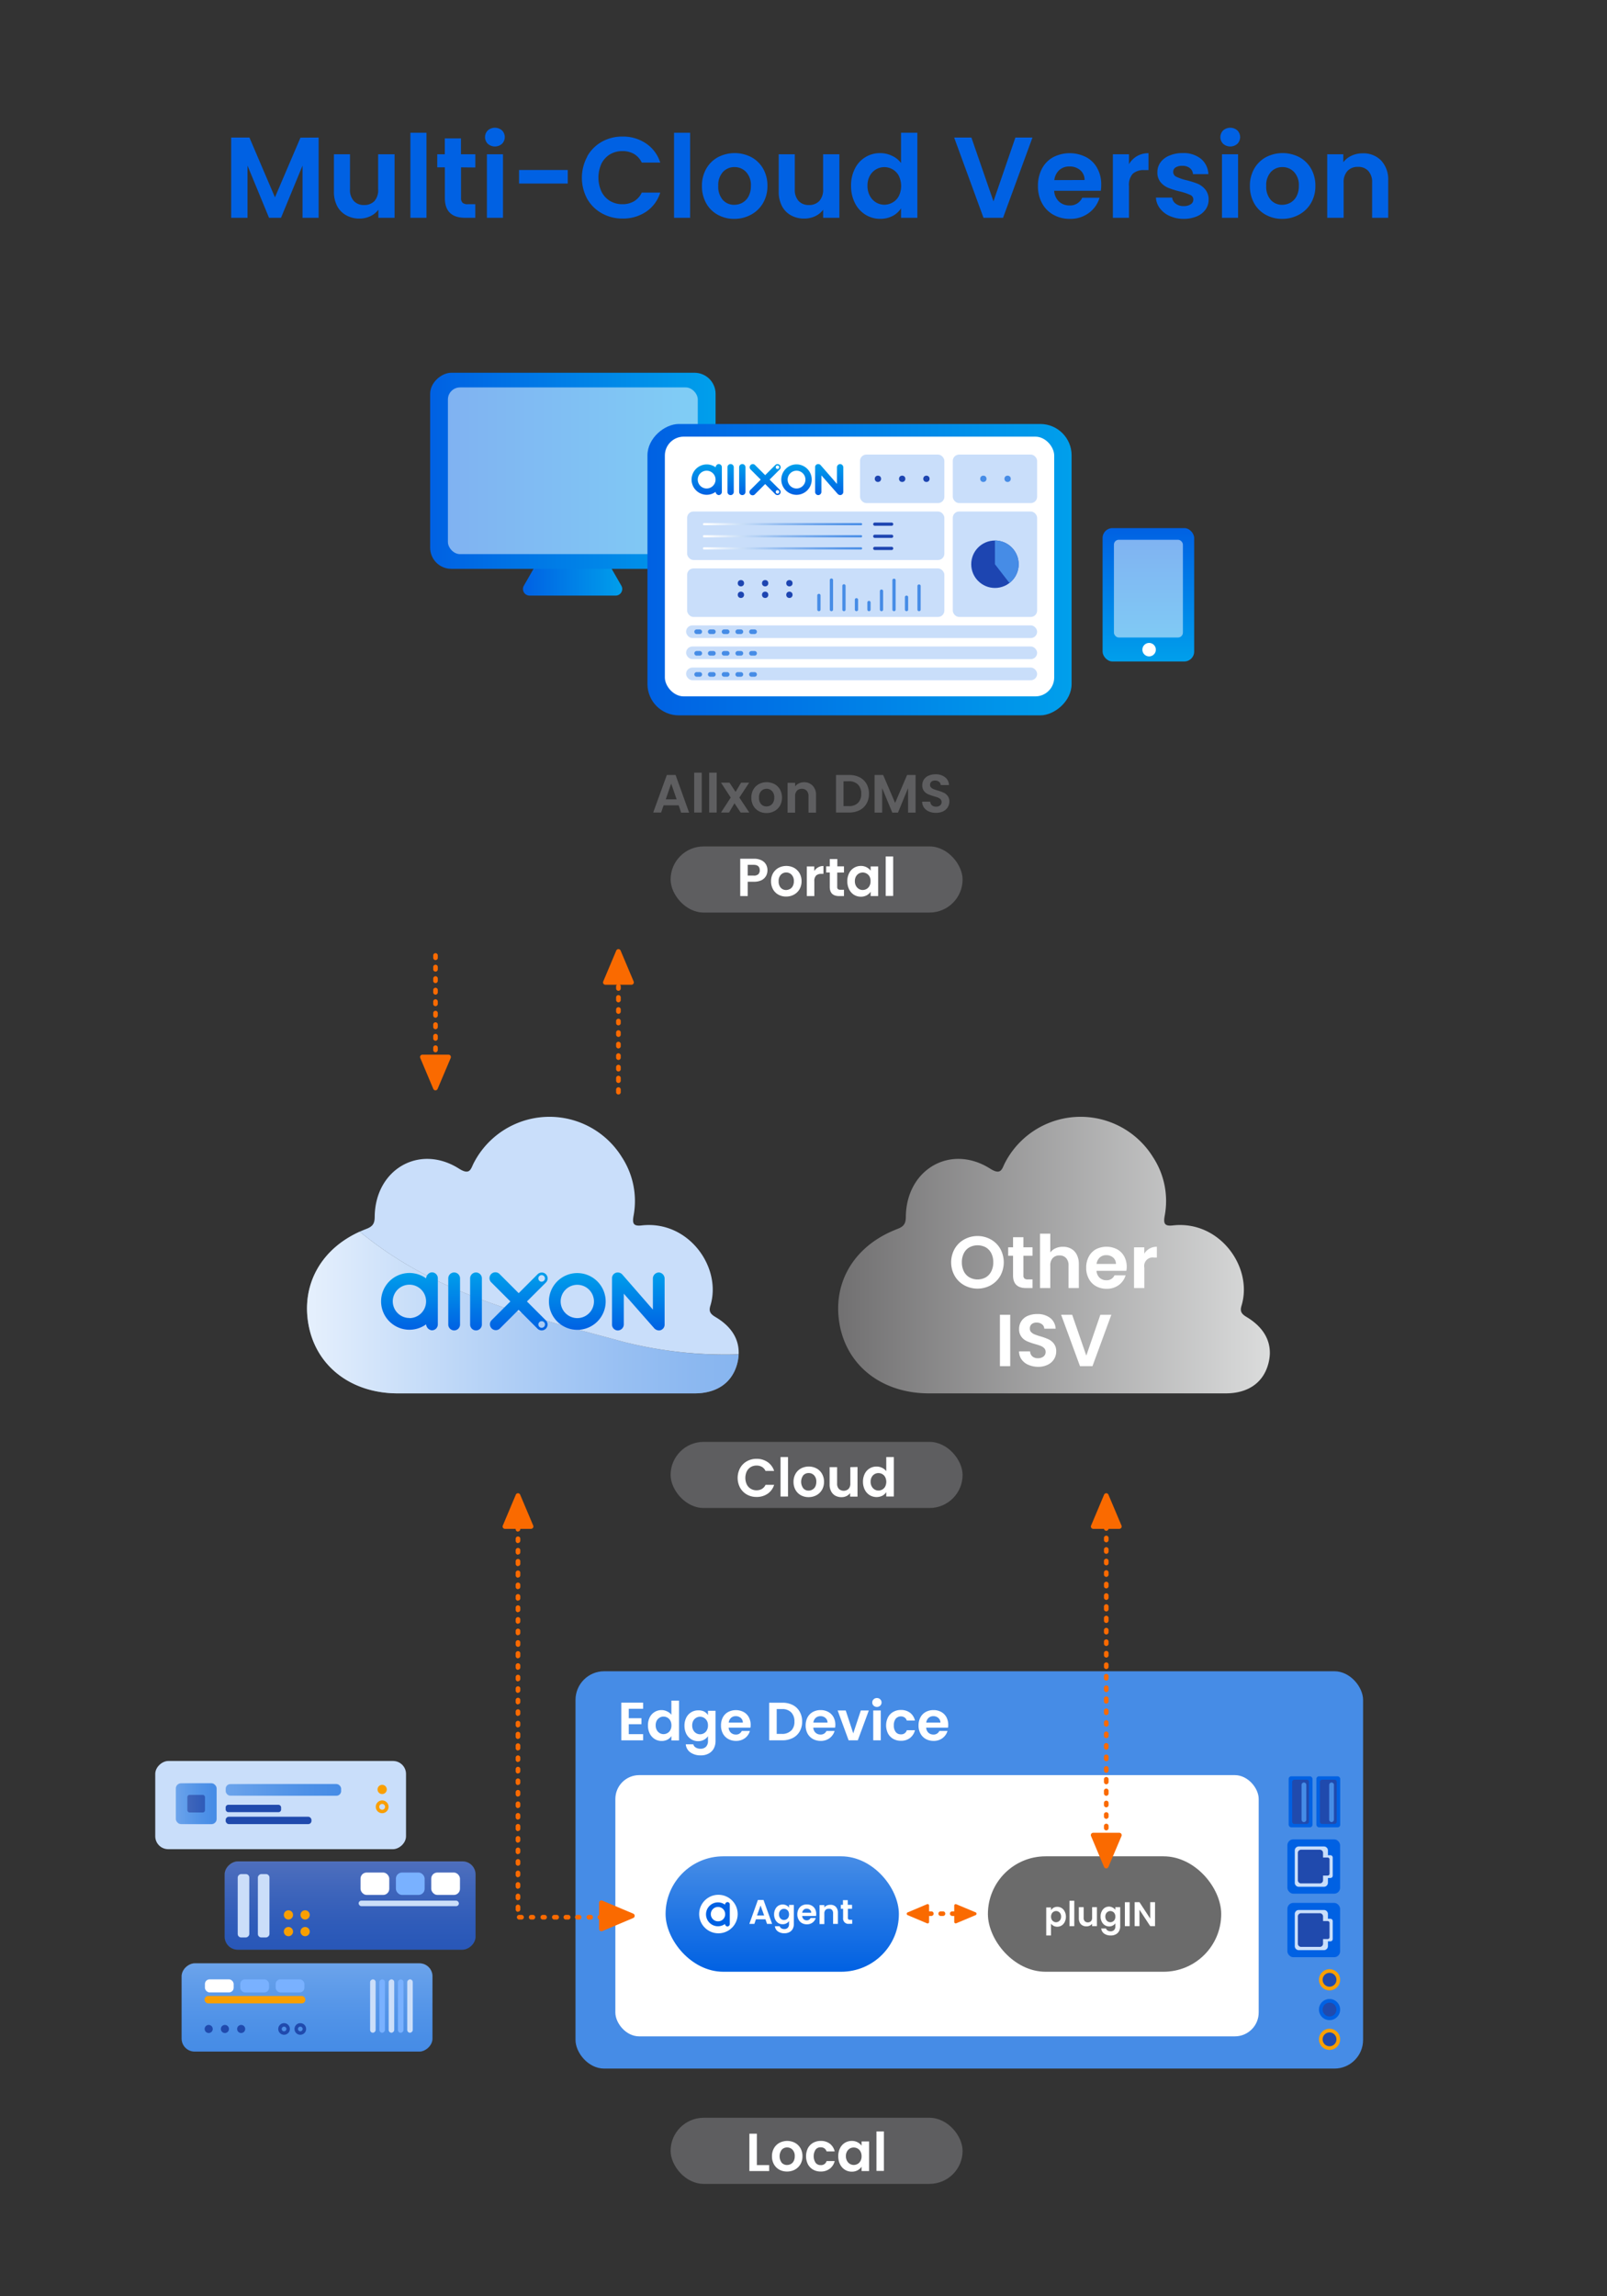<svg id="圖層_1" data-name="圖層 1" xmlns="http://www.w3.org/2000/svg" xmlns:xlink="http://www.w3.org/1999/xlink" viewBox="0 0 448 640"><rect x="0" y="0" width="448" height="640" fill="#333333" stroke="none"/><defs><style>.cls-1{fill:#468ce6;}.cls-2{fill:#fff;}.cls-3{fill:#f99f00;}.cls-4{fill:#204aad;}.cls-5{fill:#0061e3;}.cls-6,.cls-7{fill:#c9defa;}.cls-7{stroke:#468ce6;stroke-linecap:round;stroke-width:1.33px;}.cls-35,.cls-38,.cls-39,.cls-40,.cls-7{stroke-miterlimit:10;}.cls-8{fill:#6b6b6b;}.cls-9{fill:url(#未命名漸層_11);}.cls-10{fill:#fa6a00;}.cls-11,.cls-20{opacity:0.5;}.cls-11{fill:url(#未命名漸層_18);}.cls-12{fill:url(#未命名漸層_32);}.cls-13{fill:url(#未命名漸層_32-2);}.cls-14{fill:url(#未命名漸層_32-3);}.cls-15{fill:url(#未命名漸層_32-4);}.cls-16{fill:url(#未命名漸層_32-5);}.cls-17{fill:url(#未命名漸層_32-6);}.cls-18{fill:url(#未命名漸層_32-7);}.cls-19{fill:url(#未命名漸層_32-8);}.cls-21{fill:#5e5e60;}.cls-22{fill:url(#未命名漸層_32-9);}.cls-23{fill:url(#未命名漸層_32-10);}.cls-24{fill:url(#未命名漸層_32-11);}.cls-25{fill:url(#未命名漸層_32-12);}.cls-26{fill:url(#未命名漸層_32-13);}.cls-27{fill:url(#未命名漸層_32-14);}.cls-28{fill:url(#未命名漸層_32-15);}.cls-29{fill:#1d45b1;}.cls-30{fill:url(#未命名漸層_18-2);}.cls-31{fill:url(#未命名漸層_18-3);}.cls-32{fill:url(#未命名漸層_18-4);}.cls-33{fill:url(#未命名漸層_32-16);}.cls-34{fill:url(#未命名漸層_5);}.cls-35,.cls-38{stroke-width:0.06px;}.cls-35,.cls-38,.cls-39,.cls-40{opacity:0.2;}.cls-35{fill:url(#未命名漸層_18-5);stroke:url(#未命名漸層_14);}.cls-36{fill:#cbdef9;}.cls-37{fill:#79b1ff;}.cls-38{fill:url(#未命名漸層_18-6);stroke:url(#未命名漸層_14-2);}.cls-39,.cls-40{stroke-width:0.13px;}.cls-39{fill:url(#未命名漸層_18-7);stroke:url(#未命名漸層_14-3);}.cls-40{fill:url(#未命名漸層_18-8);stroke:url(#未命名漸層_14-4);}</style><linearGradient id="未命名漸層_11" x1="218.07" y1="517.38" x2="218.07" y2="549.55" gradientUnits="userSpaceOnUse"><stop offset="0.02" stop-color="#468ce6"/><stop offset="0.17" stop-color="#3a85e5"/><stop offset="1" stop-color="#0061e3"/></linearGradient><linearGradient id="未命名漸層_18" x1="85.59" y1="365.8" x2="205.92" y2="365.8" gradientUnits="userSpaceOnUse"><stop offset="0.02" stop-color="#fff"/><stop offset="0.23" stop-color="#cce0f8"/><stop offset="0.49" stop-color="#93bcf0"/><stop offset="0.72" stop-color="#69a2eb"/><stop offset="0.89" stop-color="#5092e7"/><stop offset="1" stop-color="#468ce6"/></linearGradient><linearGradient id="未命名漸層_32" x1="114.15" y1="370.8" x2="114.15" y2="354.65" gradientUnits="userSpaceOnUse"><stop offset="0" stop-color="#0061e3"/><stop offset="1" stop-color="#009feb"/></linearGradient><linearGradient id="未命名漸層_32-2" x1="144.6" y1="370.8" x2="144.6" y2="354.67" xlink:href="#未命名漸層_32"/><linearGradient id="未命名漸層_32-3" x1="132.7" y1="370.8" x2="132.7" y2="354.65" xlink:href="#未命名漸層_32"/><linearGradient id="未命名漸層_32-4" x1="126.61" y1="370.8" x2="126.61" y2="354.65" xlink:href="#未命名漸層_32"/><linearGradient id="未命名漸層_32-5" x1="160.94" y1="370.64" x2="160.94" y2="354.82" xlink:href="#未命名漸層_32"/><linearGradient id="未命名漸層_32-6" x1="177.95" y1="370.8" x2="177.95" y2="354.65" xlink:href="#未命名漸層_32"/><linearGradient id="未命名漸層_32-7" x1="145.79" y1="153.72" x2="173.61" y2="153.72" xlink:href="#未命名漸層_32"/><linearGradient id="未命名漸層_32-8" x1="119.92" y1="131.21" x2="199.48" y2="131.21" gradientTransform="translate(28.49 290.91) rotate(-90)" xlink:href="#未命名漸層_32"/><linearGradient id="未命名漸層_32-9" x1="180.51" y1="158.78" x2="298.74" y2="158.78" gradientTransform="translate(80.85 398.4) rotate(-90)" xlink:href="#未命名漸層_32"/><linearGradient id="未命名漸層_32-10" x1="197.01" y1="137.98" x2="197.01" y2="129.34" xlink:href="#未命名漸層_32"/><linearGradient id="未命名漸層_32-11" x1="213.31" y1="137.98" x2="213.31" y2="129.35" xlink:href="#未命名漸層_32"/><linearGradient id="未命名漸層_32-12" x1="206.94" y1="137.98" x2="206.94" y2="129.34" xlink:href="#未命名漸層_32"/><linearGradient id="未命名漸層_32-13" x1="203.68" y1="137.98" x2="203.68" y2="129.34" xlink:href="#未命名漸層_32"/><linearGradient id="未命名漸層_32-14" x1="222.06" y1="137.9" x2="222.06" y2="129.43" xlink:href="#未命名漸層_32"/><linearGradient id="未命名漸層_32-15" x1="231.16" y1="137.99" x2="231.16" y2="129.34" xlink:href="#未命名漸層_32"/><linearGradient id="未命名漸層_18-2" x1="195.96" y1="146.09" x2="240.35" y2="146.09" xlink:href="#未命名漸層_18"/><linearGradient id="未命名漸層_18-3" x1="195.96" y1="149.47" x2="240.35" y2="149.47" xlink:href="#未命名漸層_18"/><linearGradient id="未命名漸層_18-4" x1="195.96" y1="152.85" x2="240.35" y2="152.85" xlink:href="#未命名漸層_18"/><linearGradient id="未命名漸層_32-16" x1="-315.3" y1="233.75" x2="-278.13" y2="233.75" gradientTransform="translate(86.4 -130.94) rotate(-90)" xlink:href="#未命名漸層_32"/><linearGradient id="未命名漸層_5" x1="233.66" y1="349.79" x2="354.01" y2="349.79" gradientUnits="userSpaceOnUse"><stop offset="0" stop-color="#717071"/><stop offset="1" stop-color="#dbdcdc"/></linearGradient><linearGradient id="未命名漸層_18-5" x1="-3258.61" y1="-1522.7" x2="-3234.04" y2="-1522.7" gradientTransform="translate(3331.93 2082.2)" xlink:href="#未命名漸層_18"/><linearGradient id="未命名漸層_14" x1="-3258.65" y1="-1522.7" x2="-3234" y2="-1522.7" gradientTransform="translate(3331.93 2082.2)" gradientUnits="userSpaceOnUse"><stop offset="0" stop-color="#d3e1fa"/><stop offset="0.02" stop-color="#ccddf9"/><stop offset="0.23" stop-color="#93baf1"/><stop offset="0.41" stop-color="#69a1eb"/><stop offset="0.56" stop-color="#5092e7"/><stop offset="0.64" stop-color="#468ce6"/></linearGradient><linearGradient id="未命名漸層_18-6" x1="-3287.01" y1="-1534.7" x2="-3262.43" y2="-1534.7" gradientTransform="translate(3372.32 2065.81)" xlink:href="#未命名漸層_18"/><linearGradient id="未命名漸層_14-2" x1="-3287.04" y1="-1534.7" x2="-3262.4" y2="-1534.7" gradientTransform="translate(3372.32 2065.81)" xlink:href="#未命名漸層_14"/><linearGradient id="未命名漸層_18-7" x1="49.01" y1="502.72" x2="60.38" y2="502.72" xlink:href="#未命名漸層_18"/><linearGradient id="未命名漸層_14-3" x1="48.94" y1="502.72" x2="60.45" y2="502.72" gradientTransform="matrix(1, 0, 0, 1, 0, 0)" xlink:href="#未命名漸層_14"/><linearGradient id="未命名漸層_18-8" x1="62.91" y1="498.87" x2="95.08" y2="498.87" xlink:href="#未命名漸層_18"/><linearGradient id="未命名漸層_14-4" x1="62.85" y1="498.87" x2="95.15" y2="498.87" gradientTransform="matrix(1, 0, 0, 1, 0, 0)" xlink:href="#未命名漸層_14"/></defs><rect class="cls-1" x="160.44" y="465.8" width="219.56" height="110.74" rx="7.99"/><rect class="cls-2" x="171.55" y="494.75" width="179.35" height="72.81" rx="6.65"/><circle class="cls-3" cx="370.65" cy="551.79" r="2.95"/><circle class="cls-4" cx="370.65" cy="551.79" r="1.93"/><circle class="cls-5" cx="370.65" cy="560.09" r="2.95"/><circle class="cls-4" cx="370.65" cy="560.09" r="1.93"/><circle class="cls-3" cx="370.65" cy="568.39" r="2.95"/><circle class="cls-4" cx="370.65" cy="568.39" r="1.93"/><rect class="cls-5" x="359.25" y="495.08" width="6.65" height="14.22" rx="0.73"/><rect class="cls-4" x="356.41" y="499.85" width="12.32" height="4.69" rx="0.57" transform="translate(864.77 139.62) rotate(90)"/><rect class="cls-5" x="366.98" y="495.08" width="6.65" height="14.22" rx="0.73"/><rect class="cls-4" x="364.14" y="499.85" width="12.32" height="4.69" rx="0.57" transform="translate(872.5 131.89) rotate(90)"/><rect class="cls-5" x="358.9" y="512.65" width="14.69" height="15.14" rx="1.64"/><path class="cls-6" d="M370.88,517.07h-.68v-1.32a1.12,1.12,0,0,0-1.12-1.12h-7a1.12,1.12,0,0,0-1.12,1.12v9a1.12,1.12,0,0,0,1.12,1.12h7a1.12,1.12,0,0,0,1.12-1.12v-1.33h.68a.65.65,0,0,0,.66-.66v-5A.66.66,0,0,0,370.88,517.07Z"/><path class="cls-4" d="M370.15,517.72h-1.31v-1.25a.89.89,0,0,0-.84-.93h-5.33a.89.89,0,0,0-.85.93V524a.89.89,0,0,0,.85.93H368a.89.89,0,0,0,.84-.93v-1.25h1.31a.53.53,0,0,0,.5-.56v-3.9A.53.53,0,0,0,370.15,517.72Z"/><rect class="cls-5" x="358.9" y="530.36" width="14.69" height="15.14" rx="1.64"/><path class="cls-6" d="M370.88,534.78h-.68v-1.32a1.12,1.12,0,0,0-1.12-1.12h-7a1.12,1.12,0,0,0-1.12,1.12v8.95a1.12,1.12,0,0,0,1.12,1.12h7a1.12,1.12,0,0,0,1.12-1.12v-1.33h.68a.65.65,0,0,0,.66-.66v-5A.66.66,0,0,0,370.88,534.78Z"/><path class="cls-4" d="M370.15,535.43h-1.31v-1.25a.9.9,0,0,0-.84-.94h-5.33a.9.9,0,0,0-.85.94v7.5a.9.9,0,0,0,.85.94H368a.9.9,0,0,0,.84-.94v-1.25h1.31a.52.52,0,0,0,.5-.55V536A.53.53,0,0,0,370.15,535.43Z"/><line class="cls-7" x1="363.51" y1="497.47" x2="363.51" y2="507.17"/><line class="cls-7" x1="371.21" y1="497.47" x2="371.21" y2="507.17"/><rect class="cls-8" x="275.41" y="517.38" width="65.04" height="32.17" rx="16.08"/><rect class="cls-9" x="185.55" y="517.38" width="65.04" height="32.17" rx="16.08"/><path class="cls-2" d="M213.4,534.94h-2.66l-.44,1.27h-1.4l2.39-6.67h1.56l2.4,6.67h-1.42Zm-.37-1.07-1-2.78-1,2.78Z"/><path class="cls-2" d="M219.26,531.07a2,2,0,0,1,.71.61v-.76h1.34v5.33a2.9,2.9,0,0,1-.29,1.31,2.19,2.19,0,0,1-.89.92,2.8,2.8,0,0,1-1.43.34,3,3,0,0,1-1.85-.52,2,2,0,0,1-.82-1.44h1.33a1,1,0,0,0,.45.58,1.63,1.63,0,0,0,.85.22,1.3,1.3,0,0,0,.94-.35,1.44,1.44,0,0,0,.37-1.06v-.82a2,2,0,0,1-.72.62,2,2,0,0,1-1,.25A2.25,2.25,0,0,1,217,536a2.51,2.51,0,0,1-.88-1,3.18,3.18,0,0,1-.32-1.44,3.06,3.06,0,0,1,.32-1.42,2.32,2.32,0,0,1,.87-1,2.36,2.36,0,0,1,1.23-.33A2.18,2.18,0,0,1,219.26,531.07Zm.52,1.66a1.33,1.33,0,0,0-.52-.53,1.34,1.34,0,0,0-.7-.19,1.3,1.3,0,0,0-.68.18,1.39,1.39,0,0,0-.52.53,1.7,1.7,0,0,0-.19.83,1.67,1.67,0,0,0,.19.83,1.38,1.38,0,0,0,.52.55,1.27,1.27,0,0,0,.68.19,1.43,1.43,0,0,0,.7-.18,1.35,1.35,0,0,0,.52-.54,1.78,1.78,0,0,0,.19-.83A1.83,1.83,0,0,0,219.78,532.73Z"/><path class="cls-2" d="M227.5,534h-3.87a1.4,1.4,0,0,0,.4.9,1.28,1.28,0,0,0,.87.32,1.08,1.08,0,0,0,1.06-.64h1.45a2.49,2.49,0,0,1-.88,1.26,2.58,2.58,0,0,1-1.6.49,2.73,2.73,0,0,1-1.37-.34,2.41,2.41,0,0,1-.94-1,2.88,2.88,0,0,1-.34-1.43,3,3,0,0,1,.33-1.44,2.29,2.29,0,0,1,.94-1,2.82,2.82,0,0,1,1.38-.33,2.72,2.72,0,0,1,1.35.32,2.35,2.35,0,0,1,.93.92,2.8,2.8,0,0,1,.33,1.37A2.75,2.75,0,0,1,227.5,534Zm-1.35-.9a1,1,0,0,0-.37-.82,1.31,1.31,0,0,0-.89-.31,1.19,1.19,0,0,0-.83.3,1.3,1.3,0,0,0-.42.83Z"/><path class="cls-2" d="M233,531.44a2.3,2.3,0,0,1,.59,1.67v3.1h-1.34v-2.92a1.38,1.38,0,0,0-.32-1A1.13,1.13,0,0,0,231,532a1.15,1.15,0,0,0-.87.34,1.38,1.38,0,0,0-.32,1v2.92h-1.34v-5.29h1.34v.66a1.9,1.9,0,0,1,.68-.54,2.13,2.13,0,0,1,.92-.19A2,2,0,0,1,233,531.44Z"/><path class="cls-2" d="M236.38,532v2.56a.5.5,0,0,0,.13.39.64.64,0,0,0,.44.12h.62v1.12h-.84a1.47,1.47,0,0,1-1.69-1.64V532h-.64v-1.1H235v-1.31h1.34v1.31h1.19V532Z"/><circle class="cls-2" cx="200.28" cy="533.47" r="5.37"/><path class="cls-5" d="M203.24,530.3a.69.69,0,0,0-.57-.15h0a.78.78,0,0,0-.56.7,3.33,3.33,0,1,0,0,5.39.77.77,0,0,0,.65.7h0a.7.7,0,0,0,.47-.19.68.68,0,0,0,.22-.5v-5.42A.67.67,0,0,0,203.24,530.3Zm-3.08,5.19a2,2,0,1,1,2-2A1.95,1.95,0,0,1,200.16,535.49Z"/><path class="cls-2" d="M293.73,531.7a2.15,2.15,0,0,1,1-.24,2.36,2.36,0,0,1,1.23.33,2.43,2.43,0,0,1,.87,1,3.11,3.11,0,0,1,.32,1.43,3.18,3.18,0,0,1-.32,1.44,2.42,2.42,0,0,1-.87,1,2.28,2.28,0,0,1-1.23.34,2.08,2.08,0,0,1-1-.24,2.28,2.28,0,0,1-.73-.6v3.28h-1.33v-7.81H293v.76A2.18,2.18,0,0,1,293.73,531.7Zm1.89,1.65a1.33,1.33,0,0,0-.52-.53,1.28,1.28,0,0,0-.69-.19,1.37,1.37,0,0,0-.68.19,1.29,1.29,0,0,0-.52.54,1.7,1.7,0,0,0-.2.83,1.67,1.67,0,0,0,.2.83,1.29,1.29,0,0,0,.52.54,1.27,1.27,0,0,0,.68.19,1.38,1.38,0,0,0,.69-.19,1.45,1.45,0,0,0,.52-.55,1.68,1.68,0,0,0,.19-.84A1.63,1.63,0,0,0,295.62,533.35Z"/><path class="cls-2" d="M299.49,529.77v7.07h-1.34v-7.07Z"/><path class="cls-2" d="M305.8,531.55v5.29h-1.34v-.67a1.81,1.81,0,0,1-.68.54,2.11,2.11,0,0,1-.9.19,2.21,2.21,0,0,1-1.1-.26,1.8,1.8,0,0,1-.75-.77,2.58,2.58,0,0,1-.27-1.22v-3.1h1.34v2.91a1.38,1.38,0,0,0,.31,1,1.27,1.27,0,0,0,1.73,0,1.38,1.38,0,0,0,.32-1v-2.91Z"/><path class="cls-2" d="M310.23,531.69a1.94,1.94,0,0,1,.71.61v-.75h1.35v5.32a2.85,2.85,0,0,1-.3,1.32,2.17,2.17,0,0,1-.89.91,2.78,2.78,0,0,1-1.43.34,3.07,3.07,0,0,1-1.85-.52,2,2,0,0,1-.82-1.43h1.33a1,1,0,0,0,.46.57,1.5,1.5,0,0,0,.84.22,1.34,1.34,0,0,0,.95-.35,1.4,1.4,0,0,0,.36-1.06v-.82a2,2,0,0,1-.71.62,2.08,2.08,0,0,1-1,.25,2.27,2.27,0,0,1-1.22-.34,2.35,2.35,0,0,1-.87-1,3.05,3.05,0,0,1-.32-1.44,3,3,0,0,1,.32-1.42,2.43,2.43,0,0,1,.86-1,2.36,2.36,0,0,1,1.23-.33A2.28,2.28,0,0,1,310.23,531.69Zm.52,1.67a1.29,1.29,0,0,0-.52-.54,1.4,1.4,0,0,0-.69-.19,1.28,1.28,0,0,0-.69.19,1.31,1.31,0,0,0-.51.53,1.63,1.63,0,0,0-.2.82,1.74,1.74,0,0,0,.2.84,1.43,1.43,0,0,0,.51.55,1.4,1.4,0,0,0,.69.19,1.31,1.31,0,0,0,.69-.19,1.33,1.33,0,0,0,.52-.53,1.71,1.71,0,0,0,.19-.84A1.67,1.67,0,0,0,310.75,533.36Z"/><path class="cls-2" d="M314.93,530.17v6.67h-1.34v-6.67Z"/><path class="cls-2" d="M322,536.84h-1.34l-3-4.58v4.58h-1.34v-6.68h1.34l3,4.58v-4.58H322Z"/><path class="cls-10" d="M269.32,534h-.65a.64.64,0,1,1,0-1.28h.65a.64.64,0,0,1,0,1.28Zm-3.22,0h-.64a.64.64,0,0,1,0-1.28h.64a.64.64,0,1,1,0,1.28Zm-3.21,0h-.64a.64.64,0,0,1,0-1.28h.64a.64.64,0,1,1,0,1.28Zm-3.21,0H259a.64.64,0,1,1,0-1.28h.64a.64.64,0,0,1,0,1.28Zm-3.21,0h-.64a.64.64,0,0,1,0-1.28h.64a.64.64,0,0,1,0,1.28Z"/><path class="cls-10" d="M258.43,536.05l-5.4-2.28a.41.41,0,0,1,0-.76l5.4-2.28a.41.41,0,0,1,.58.38v4.56A.41.41,0,0,1,258.43,536.05Z"/><path class="cls-10" d="M266.58,530.73,272,533a.42.42,0,0,1,0,.76l-5.41,2.28a.41.41,0,0,1-.57-.38v-4.56A.41.41,0,0,1,266.58,530.73Z"/><path class="cls-2" d="M175.29,476.26v2.63h3.53v1.67h-3.53v2.77h4v1.72h-6.08v-10.5h6.08v1.71Z"/><path class="cls-2" d="M181.14,478.62a3.66,3.66,0,0,1,3.31-2A3.49,3.49,0,0,1,186,477a3,3,0,0,1,1.17.93v-3.94h2.13v11.11h-2.13v-1.24a2.81,2.81,0,0,1-1.1,1,3.41,3.41,0,0,1-1.63.37,3.57,3.57,0,0,1-1.92-.54,3.77,3.77,0,0,1-1.38-1.52,5,5,0,0,1-.5-2.26A4.89,4.89,0,0,1,181.14,478.62Zm5.74.95a2.14,2.14,0,0,0-1.9-1.13,2,2,0,0,0-1.08.29,2.16,2.16,0,0,0-.81.83,2.66,2.66,0,0,0-.3,1.3,2.72,2.72,0,0,0,.3,1.31,2.24,2.24,0,0,0,.81.86,2.14,2.14,0,0,0,2.17,0,2.05,2.05,0,0,0,.81-.84,2.67,2.67,0,0,0,.3-1.31A2.74,2.74,0,0,0,186.88,479.57Z"/><path class="cls-2" d="M196.25,477a3.17,3.17,0,0,1,1.12,1v-1.18h2.11v8.38a4.46,4.46,0,0,1-.46,2.06,3.41,3.41,0,0,1-1.4,1.44,4.41,4.41,0,0,1-2.25.54,4.84,4.84,0,0,1-2.91-.83,3.07,3.07,0,0,1-1.28-2.25h2.09a1.55,1.55,0,0,0,.71.91,2.52,2.52,0,0,0,1.33.33,2.06,2.06,0,0,0,1.48-.54,2.22,2.22,0,0,0,.58-1.66v-1.3a3.24,3.24,0,0,1-1.12,1,3.36,3.36,0,0,1-1.63.39,3.57,3.57,0,0,1-1.92-.54,3.77,3.77,0,0,1-1.38-1.52,5,5,0,0,1-.5-2.26,4.89,4.89,0,0,1,.5-2.24,3.69,3.69,0,0,1,1.37-1.5,3.63,3.63,0,0,1,1.93-.53A3.53,3.53,0,0,1,196.25,477Zm.81,2.61a2.14,2.14,0,0,0-1.9-1.13,2,2,0,0,0-1.08.29,2.16,2.16,0,0,0-.81.83,2.66,2.66,0,0,0-.3,1.3,2.72,2.72,0,0,0,.3,1.31,2.24,2.24,0,0,0,.81.86,2.14,2.14,0,0,0,2.17,0,2.05,2.05,0,0,0,.81-.84,2.67,2.67,0,0,0,.31-1.31A2.74,2.74,0,0,0,197.06,479.57Z"/><path class="cls-2" d="M209.21,481.52h-6.08a2.07,2.07,0,0,0,.63,1.41,2,2,0,0,0,1.37.51,1.71,1.71,0,0,0,1.66-1h2.27a3.82,3.82,0,0,1-1.38,2,4.07,4.07,0,0,1-2.51.77,4.36,4.36,0,0,1-2.15-.53,3.8,3.8,0,0,1-1.49-1.51,4.67,4.67,0,0,1-.53-2.25,4.72,4.72,0,0,1,.52-2.27,3.63,3.63,0,0,1,1.48-1.5,4.71,4.71,0,0,1,4.3,0,3.61,3.61,0,0,1,1.45,1.45,4.37,4.37,0,0,1,.52,2.16A5,5,0,0,1,209.21,481.52Zm-2.12-1.41a1.66,1.66,0,0,0-.58-1.3,2.06,2.06,0,0,0-1.4-.49,1.91,1.91,0,0,0-1.31.47,2.08,2.08,0,0,0-.65,1.32Z"/><path class="cls-2" d="M221,475.21a4.63,4.63,0,0,1,1.93,1.84,5.45,5.45,0,0,1,.69,2.77,5.39,5.39,0,0,1-.69,2.76A4.65,4.65,0,0,1,221,484.4a6.3,6.3,0,0,1-2.91.65h-3.66V474.57H218A6.3,6.3,0,0,1,221,475.21Zm-.43,7.15a3.44,3.44,0,0,0,.9-2.54,3.52,3.52,0,0,0-.9-2.56,3.43,3.43,0,0,0-2.56-.92h-1.48v6.92H218A3.46,3.46,0,0,0,220.52,482.36Z"/><path class="cls-2" d="M232.81,481.52h-6.08a2.07,2.07,0,0,0,.63,1.41,2,2,0,0,0,1.37.51,1.73,1.73,0,0,0,1.67-1h2.27a3.9,3.9,0,0,1-1.39,2,4,4,0,0,1-2.5.77,4.4,4.4,0,0,1-2.16-.53,3.86,3.86,0,0,1-1.49-1.51,4.67,4.67,0,0,1-.53-2.25,4.73,4.73,0,0,1,.53-2.27,3.66,3.66,0,0,1,1.47-1.5,4.43,4.43,0,0,1,2.18-.53,4.37,4.37,0,0,1,2.12.51,3.64,3.64,0,0,1,1.46,1.45,4.48,4.48,0,0,1,.52,2.16A4.89,4.89,0,0,1,232.81,481.52Zm-2.11-1.41a1.67,1.67,0,0,0-.59-1.3,2,2,0,0,0-1.39-.49,2,2,0,0,0-1.32.47,2.13,2.13,0,0,0-.65,1.32Z"/><path class="cls-2" d="M237.87,483.11l2.11-6.38h2.23l-3.07,8.32h-2.56l-3.06-8.32h2.25Z"/><path class="cls-2" d="M243.54,475.38a1.16,1.16,0,0,1-.37-.87,1.18,1.18,0,0,1,.37-.88,1.29,1.29,0,0,1,.93-.36,1.27,1.27,0,0,1,.92.36,1.18,1.18,0,0,1,.37.88,1.16,1.16,0,0,1-.37.87,1.27,1.27,0,0,1-.92.36A1.29,1.29,0,0,1,243.54,475.38Zm2,1.35v8.32h-2.1v-8.32Z"/><path class="cls-2" d="M247.56,478.63a3.64,3.64,0,0,1,1.46-1.5,4.16,4.16,0,0,1,2.13-.54,4.09,4.09,0,0,1,2.56.78,3.74,3.74,0,0,1,1.36,2.17H252.8a1.62,1.62,0,0,0-.61-.85,1.91,1.91,0,0,0-2.48.34,2.92,2.92,0,0,0-.53,1.86,2.88,2.88,0,0,0,.53,1.84,1.73,1.73,0,0,0,1.42.65,1.6,1.6,0,0,0,1.67-1.14h2.27a3.89,3.89,0,0,1-1.37,2.15,4,4,0,0,1-2.55.79,4.26,4.26,0,0,1-2.13-.53,3.76,3.76,0,0,1-1.46-1.5,5.08,5.08,0,0,1,0-4.52Z"/><path class="cls-2" d="M264.29,481.52H258.2a2.07,2.07,0,0,0,.63,1.41,2,2,0,0,0,1.37.51,1.73,1.73,0,0,0,1.67-1h2.27a3.84,3.84,0,0,1-1.39,2,4,4,0,0,1-2.5.77,4.43,4.43,0,0,1-2.16-.53,3.77,3.77,0,0,1-1.48-1.51,4.57,4.57,0,0,1-.54-2.25,4.73,4.73,0,0,1,.53-2.27,3.66,3.66,0,0,1,1.47-1.5,4.43,4.43,0,0,1,2.18-.53,4.35,4.35,0,0,1,2.12.51,3.64,3.64,0,0,1,1.46,1.45,4.48,4.48,0,0,1,.52,2.16A5,5,0,0,1,264.29,481.52Zm-2.12-1.41a1.67,1.67,0,0,0-.59-1.3,2,2,0,0,0-1.39-.49,2,2,0,0,0-1.32.47,2.13,2.13,0,0,0-.65,1.32Z"/><path class="cls-5" d="M88.82,38.34V60.7H84.34V46.16l-6,14.54H75l-6-14.54V60.7H64.45V38.34h5.09L76.65,55l7.11-16.63Z"/><path class="cls-5" d="M110,43V60.7h-4.52V58.46a6,6,0,0,1-2.26,1.81,7.06,7.06,0,0,1-3,.65A7.45,7.45,0,0,1,96.51,60,6.24,6.24,0,0,1,94,57.45a8.58,8.58,0,0,1-.91-4.09V43h4.48v9.76A4.56,4.56,0,0,0,98.62,56a3.72,3.72,0,0,0,2.88,1.14A3.8,3.8,0,0,0,104.42,56a4.6,4.6,0,0,0,1-3.25V43Z"/><path class="cls-5" d="M118.89,37V60.7h-4.48V37Z"/><path class="cls-5" d="M128.53,46.64v8.58a1.74,1.74,0,0,0,.43,1.3,2.12,2.12,0,0,0,1.46.4h2.08V60.7h-2.82c-3.78,0-5.66-1.84-5.66-5.51V46.64H121.9V43H124V38.57h4.51V43h4v3.68Z"/><path class="cls-5" d="M136,40.09a2.64,2.64,0,0,1,0-3.75,3,3,0,0,1,3.94,0,2.64,2.64,0,0,1,0,3.75,3,3,0,0,1-3.94,0ZM140.22,43V60.7h-4.48V43Z"/><path class="cls-5" d="M158.28,47.38v3.77H144.7V47.38Z"/><path class="cls-5" d="M163.71,43.58a10.61,10.61,0,0,1,4.07-4.07,11.54,11.54,0,0,1,5.78-1.45A11.34,11.34,0,0,1,180.12,40a10,10,0,0,1,3.94,5.31h-5.15a5.5,5.5,0,0,0-2.16-2.4,6.41,6.41,0,0,0-3.22-.8,6.71,6.71,0,0,0-3.48.91,6.3,6.3,0,0,0-2.37,2.58,9.37,9.37,0,0,0,0,7.8A6.21,6.21,0,0,0,170.05,56a6.63,6.63,0,0,0,3.48.92,6.32,6.32,0,0,0,3.22-.82,5.5,5.5,0,0,0,2.16-2.42h5.15A9.92,9.92,0,0,1,180.14,59a11.42,11.42,0,0,1-6.58,1.91,11.55,11.55,0,0,1-5.78-1.46,10.63,10.63,0,0,1-4.07-4,12.43,12.43,0,0,1,0-11.8Z"/><path class="cls-5" d="M192.39,37V60.7h-4.48V37Z"/><path class="cls-5" d="M200.08,59.85a8.17,8.17,0,0,1-3.22-3.22,9.64,9.64,0,0,1-1.17-4.8,9.46,9.46,0,0,1,1.2-4.81,8.39,8.39,0,0,1,3.28-3.22,10.11,10.11,0,0,1,9.29,0A8.39,8.39,0,0,1,212.74,47a9.46,9.46,0,0,1,1.2,4.81,9.27,9.27,0,0,1-1.23,4.8,8.52,8.52,0,0,1-3.33,3.22A9.66,9.66,0,0,1,204.69,61,9.3,9.3,0,0,1,200.08,59.85Zm6.9-3.36a4.39,4.39,0,0,0,1.71-1.78,6,6,0,0,0,.64-2.88A5.3,5.3,0,0,0,208,47.94a4.36,4.36,0,0,0-3.25-1.37,4.28,4.28,0,0,0-3.22,1.37,5.42,5.42,0,0,0-1.29,3.89,5.53,5.53,0,0,0,1.26,3.89,4.16,4.16,0,0,0,3.19,1.36A4.73,4.73,0,0,0,207,56.49Z"/><path class="cls-5" d="M234,43V60.7h-4.52V58.46a5.94,5.94,0,0,1-2.25,1.81,7.13,7.13,0,0,1-3,.65,7.47,7.47,0,0,1-3.68-.88A6.24,6.24,0,0,1,218,57.45a8.58,8.58,0,0,1-.91-4.09V43h4.48v9.76A4.61,4.61,0,0,0,222.62,56a3.75,3.75,0,0,0,2.88,1.14A3.8,3.8,0,0,0,228.42,56a4.6,4.6,0,0,0,1.05-3.25V43Z"/><path class="cls-5" d="M238.33,47a7.73,7.73,0,0,1,7.06-4.32,7.58,7.58,0,0,1,3.3.75,6.58,6.58,0,0,1,2.5,2V37h4.55V60.7h-4.55V58.07a6.17,6.17,0,0,1-2.34,2.12,7.37,7.37,0,0,1-3.49.8,7.61,7.61,0,0,1-4.1-1.16,8,8,0,0,1-2.93-3.25,10.37,10.37,0,0,1-1.07-4.82A10.22,10.22,0,0,1,238.33,47Zm12.25,2a4.59,4.59,0,0,0-8.09,0,5.56,5.56,0,0,0-.65,2.77,5.71,5.71,0,0,0,.65,2.8,4.76,4.76,0,0,0,1.73,1.85,4.48,4.48,0,0,0,2.29.64,4.62,4.62,0,0,0,2.34-.63,4.46,4.46,0,0,0,1.73-1.79,6.47,6.47,0,0,0,0-5.61Z"/><path class="cls-5" d="M287.83,38.34l-8.2,22.36h-5.45L266,38.34h4.81l6.15,17.78,6.11-17.78Z"/><path class="cls-5" d="M306.88,53.17h-13a4.41,4.41,0,0,0,1.34,3,4.15,4.15,0,0,0,2.92,1.09,3.65,3.65,0,0,0,3.55-2.14h4.84a8.06,8.06,0,0,1-2.95,4.21A8.58,8.58,0,0,1,298.27,61a9.26,9.26,0,0,1-4.6-1.14,8,8,0,0,1-3.17-3.22,9.84,9.84,0,0,1-1.14-4.8A10.14,10.14,0,0,1,290.48,47a7.87,7.87,0,0,1,3.14-3.2,10.09,10.09,0,0,1,9.18,0,7.56,7.56,0,0,1,3.1,3.09A9.28,9.28,0,0,1,307,51.44,10.07,10.07,0,0,1,306.88,53.17Zm-4.52-3a3.55,3.55,0,0,0-1.24-2.77,4.47,4.47,0,0,0-3-1,4.11,4.11,0,0,0-2.81,1,4.47,4.47,0,0,0-1.39,2.8Z"/><path class="cls-5" d="M317,43.5a6.28,6.28,0,0,1,3.18-.8v4.71H319a4.57,4.57,0,0,0-3.19,1,4.59,4.59,0,0,0-1.07,3.46V60.7h-4.49V43h4.49v2.75A6.21,6.21,0,0,1,317,43.5Z"/><path class="cls-5" d="M326.09,60.2a6.82,6.82,0,0,1-2.73-2.13,5.4,5.4,0,0,1-1.11-3h4.52a2.43,2.43,0,0,0,1,1.7,3.46,3.46,0,0,0,2.19.67,3.42,3.42,0,0,0,2-.51,1.55,1.55,0,0,0,.72-1.31,1.38,1.38,0,0,0-.88-1.3,16.43,16.43,0,0,0-2.8-.94,23.84,23.84,0,0,1-3.25-1,5.62,5.62,0,0,1-2.18-1.57,4.19,4.19,0,0,1-.91-2.85,4.57,4.57,0,0,1,.85-2.69A5.64,5.64,0,0,1,326,43.37a9.13,9.13,0,0,1,3.73-.7,7.66,7.66,0,0,1,5.06,1.58,5.85,5.85,0,0,1,2.08,4.28h-4.29a2.29,2.29,0,0,0-.88-1.68,3.25,3.25,0,0,0-2.1-.63,3.29,3.29,0,0,0-1.87.45,1.43,1.43,0,0,0-.66,1.25,1.46,1.46,0,0,0,.9,1.36,13.92,13.92,0,0,0,2.79.95,24.28,24.28,0,0,1,3.17,1A5.65,5.65,0,0,1,336,52.8a4.35,4.35,0,0,1,.94,2.84,4.67,4.67,0,0,1-.85,2.75,5.55,5.55,0,0,1-2.43,1.91A9.22,9.22,0,0,1,330,61,9.45,9.45,0,0,1,326.09,60.2Z"/><path class="cls-5" d="M341,40.09a2.64,2.64,0,0,1,0-3.75,3,3,0,0,1,3.94,0,2.64,2.64,0,0,1,0,3.75,3,3,0,0,1-3.94,0ZM345.15,43V60.7h-4.48V43Z"/><path class="cls-5" d="M352.84,59.85a8.17,8.17,0,0,1-3.22-3.22,9.64,9.64,0,0,1-1.17-4.8,9.46,9.46,0,0,1,1.2-4.81,8.39,8.39,0,0,1,3.28-3.22,10.11,10.11,0,0,1,9.29,0A8.39,8.39,0,0,1,365.5,47a9.46,9.46,0,0,1,1.2,4.81,9.27,9.27,0,0,1-1.23,4.8,8.52,8.52,0,0,1-3.33,3.22A9.66,9.66,0,0,1,357.45,61,9.3,9.3,0,0,1,352.84,59.85Zm6.9-3.36a4.39,4.39,0,0,0,1.71-1.78,6,6,0,0,0,.64-2.88,5.3,5.3,0,0,0-1.33-3.89,4.36,4.36,0,0,0-3.25-1.37,4.28,4.28,0,0,0-3.22,1.37A5.42,5.42,0,0,0,353,51.83a5.53,5.53,0,0,0,1.26,3.89,4.16,4.16,0,0,0,3.19,1.36A4.73,4.73,0,0,0,359.74,56.49Z"/><path class="cls-5" d="M385,44.7a7.69,7.69,0,0,1,2,5.59V60.7h-4.48V50.9a4.58,4.58,0,0,0-1.06-3.25,3.72,3.72,0,0,0-2.88-1.14,3.82,3.82,0,0,0-2.93,1.14,4.54,4.54,0,0,0-1.07,3.25v9.8H370V43h4.49v2.21a6,6,0,0,1,2.29-1.81,7,7,0,0,1,3.05-.66A6.85,6.85,0,0,1,385,44.7Z"/><path class="cls-10" d="M121.41,302.91a.63.63,0,0,1-.64-.64v-.64a.64.64,0,0,1,1.28,0v.64A.64.64,0,0,1,121.41,302.91Zm0-3.21a.64.64,0,0,1-.64-.64v-.64a.64.64,0,1,1,1.28,0v.64A.64.64,0,0,1,121.41,299.7Zm0-3.21a.64.64,0,0,1-.64-.64v-.64a.64.64,0,1,1,1.28,0v.64A.64.64,0,0,1,121.41,296.49Zm0-3.21a.64.64,0,0,1-.64-.64V292a.64.64,0,1,1,1.28,0v.64A.64.64,0,0,1,121.41,293.28Zm0-3.21a.64.64,0,0,1-.64-.64v-.65a.64.64,0,0,1,.64-.64.64.64,0,0,1,.64.64v.65A.64.64,0,0,1,121.41,290.07Zm0-3.21a.64.64,0,0,1-.64-.65v-.64a.64.64,0,0,1,.64-.64.64.64,0,0,1,.64.64v.64A.65.65,0,0,1,121.41,286.86Zm0-3.21a.64.64,0,0,1-.64-.65v-.64a.64.64,0,0,1,.64-.64.64.64,0,0,1,.64.64V283A.65.65,0,0,1,121.41,283.65Zm0-3.22a.63.63,0,0,1-.64-.64v-.64a.64.64,0,0,1,.64-.64.64.64,0,0,1,.64.64v.64A.64.64,0,0,1,121.41,280.43Zm0-3.21a.63.63,0,0,1-.64-.64v-.64a.64.64,0,0,1,1.28,0v.64A.64.64,0,0,1,121.41,277.22Zm0-3.21a.64.64,0,0,1-.64-.64v-.64a.64.64,0,1,1,1.28,0v.64A.64.64,0,0,1,121.41,274Zm0-3.21a.64.64,0,0,1-.64-.64v-.64a.64.64,0,1,1,1.28,0v.64A.64.64,0,0,1,121.41,270.8Zm0-3.21a.64.64,0,0,1-.64-.64v-.65a.64.64,0,0,1,.64-.64.64.64,0,0,1,.64.64V267A.64.64,0,0,1,121.41,267.59Z"/><path class="cls-10" d="M125.65,294.86,122,303.48a.65.65,0,0,1-1.21,0l-3.63-8.62a.65.65,0,0,1,.6-.91H125A.66.66,0,0,1,125.65,294.86Z"/><path class="cls-10" d="M172.41,305.05a.65.65,0,0,1-.65-.64v-.64a.65.65,0,1,1,1.29,0v.64A.64.64,0,0,1,172.41,305.05Zm0-3.21a.65.65,0,0,1-.65-.64v-.64a.65.65,0,1,1,1.29,0v.64A.64.64,0,0,1,172.41,301.84Zm0-3.21a.65.65,0,0,1-.65-.64v-.65a.65.65,0,0,1,1.29,0V298A.64.64,0,0,1,172.41,298.63Zm0-3.21a.65.65,0,0,1-.65-.64v-.65a.65.65,0,0,1,1.29,0v.65A.64.64,0,0,1,172.41,295.42Zm0-3.21a.65.65,0,0,1-.65-.65v-.64a.65.65,0,0,1,1.29,0v.64A.65.65,0,0,1,172.41,292.21Zm0-3.22a.64.64,0,0,1-.65-.64v-.64a.65.65,0,0,1,1.29,0v.64A.64.64,0,0,1,172.41,289Zm0-3.21a.64.64,0,0,1-.65-.64v-.64a.65.65,0,0,1,1.29,0v.64A.64.64,0,0,1,172.41,285.78Zm0-3.21a.65.65,0,0,1-.65-.64v-.64a.65.65,0,0,1,1.29,0v.64A.64.64,0,0,1,172.41,282.57Zm0-3.21a.65.65,0,0,1-.65-.64v-.64a.65.65,0,1,1,1.29,0v.64A.64.64,0,0,1,172.41,279.36Zm0-3.21a.65.65,0,0,1-.65-.64v-.65a.65.65,0,0,1,1.29,0v.65A.64.64,0,0,1,172.41,276.15Zm0-3.21a.65.65,0,0,1-.65-.64v-.65a.65.65,0,0,1,1.29,0v.65A.64.64,0,0,1,172.41,272.94Zm0-3.21a.65.65,0,0,1-.65-.65v-.64a.65.65,0,0,1,1.29,0v.64A.65.65,0,0,1,172.41,269.73Z"/><path class="cls-10" d="M168.17,273.55l3.63-8.62a.66.66,0,0,1,1.21,0l3.64,8.62a.66.66,0,0,1-.61.91h-7.27A.65.65,0,0,1,168.17,273.55Z"/><path class="cls-6" d="M173.85,374c-26.17-7.12-52.1-13-73.56-30.72-10.86,4.9-16.34,14.86-14.27,26,2.14,11.52,11.86,19,24.72,19.07,13.54,0,27.08,0,40.63,0,14.09,0,28.17,0,42.26,0,6.19,0,10.35-2.93,11.81-8a12.15,12.15,0,0,0,.48-2.84A115.59,115.59,0,0,1,173.85,374Z"/><g id="szQoHX"><path class="cls-11" d="M173.85,374c-26.17-7.12-52.1-13-73.56-30.72-10.86,4.9-16.34,14.86-14.27,26,2.14,11.52,11.86,19,24.72,19.07,13.54,0,27.08,0,40.63,0,14.09,0,28.17,0,42.26,0,6.19,0,10.35-2.93,11.81-8a12.15,12.15,0,0,0,.48-2.84A115.59,115.59,0,0,1,173.85,374Z"/><path class="cls-6" d="M199.46,367.07c-1.44-.86-1.91-1.58-1.42-3.16,3.28-10.72-6.13-23.85-19.15-22.37-2.34.27-2.65-.54-2.26-2.71a22.37,22.37,0,0,0-3.27-16.33,23.74,23.74,0,0,0-41.2,1.48c-.91,1.64-1,3.74-4.16,1.76-11-7-23.35.1-23.54,13.28,0,1.9-.44,2.78-2.35,3.5-.62.24-1.23.5-1.82.76,21.46,17.74,47.39,23.6,73.56,30.72a115.59,115.59,0,0,0,32.07,3.47C206.11,373.36,204,369.75,199.46,367.07Z"/></g><path class="cls-12" d="M121.47,355a1.63,1.63,0,0,0-1.35-.35h0a1.85,1.85,0,0,0-1.33,1.65,7.91,7.91,0,1,0,0,12.81,1.81,1.81,0,0,0,1.55,1.66h.08a1.65,1.65,0,0,0,1.13-.45,1.67,1.67,0,0,0,.51-1.19V356.29A1.66,1.66,0,0,0,121.47,355Zm-7.32,12.34a4.64,4.64,0,1,1,4.63-4.64A4.64,4.64,0,0,1,114.15,367.37Z"/><path class="cls-13" d="M152.67,356.31a1.64,1.64,0,0,0-2.8-1.16l-5.27,5.27-5.27-5.27a1.64,1.64,0,1,0-2.31,2.32l5.26,5.26L137,368a1.64,1.64,0,0,0,2.31,2.32l5.27-5.27,5.27,5.27a1.64,1.64,0,0,0,2.32-2.32l-5.27-5.27,5.27-5.26A1.63,1.63,0,0,0,152.67,356.31ZM151,368.23a.92.92,0,1,1-.91.92A.92.92,0,0,1,151,368.23Zm0-11a.92.92,0,1,1,.92-.92A.92.92,0,0,1,151,357.22Z"/><path class="cls-14" d="M132.7,354.65a1.65,1.65,0,0,0-1.64,1.64v12.87a1.64,1.64,0,1,0,3.28,0V356.29A1.65,1.65,0,0,0,132.7,354.65Z"/><path class="cls-15" d="M126.61,354.65a1.64,1.64,0,0,0-1.64,1.64v12.87a1.64,1.64,0,0,0,3.28,0V356.29A1.65,1.65,0,0,0,126.61,354.65Z"/><path class="cls-16" d="M160.94,354.82a7.91,7.91,0,1,0,7.91,7.91A7.92,7.92,0,0,0,160.94,354.82Zm0,12.55a4.64,4.64,0,1,1,4.64-4.64A4.64,4.64,0,0,1,160.94,367.37Z"/><path class="cls-17" d="M183.7,354.65a1.7,1.7,0,0,0-1.69,1.63V365l-8.47-9.72a1.68,1.68,0,0,0-1.35-.62,1.57,1.57,0,0,0-1.57,1.64v12.82a1.63,1.63,0,0,0,1.64,1.69,1.69,1.69,0,0,0,1.64-1.69v-8.56s7.84,8.92,8.38,9.52a1.86,1.86,0,0,0,1.48.73,1.61,1.61,0,0,0,1.52-1.63V356.28A1.72,1.72,0,0,0,183.7,354.65Z"/><path class="cls-18" d="M159.7,166H147.63a1.84,1.84,0,0,1-1.59-2.76l6-10.45,6-10.45a1.84,1.84,0,0,1,3.18,0l6,10.45,6,10.45a1.84,1.84,0,0,1-1.59,2.76Z"/><rect class="cls-19" x="132.38" y="91.42" width="54.65" height="79.57" rx="5.88" transform="translate(290.91 -28.49) rotate(90)"/><g class="cls-20"><rect class="cls-2" x="124.87" y="107.98" width="69.66" height="46.46" rx="3.37"/></g><path class="cls-21" d="M189.2,224.46H185l-.69,2h-2.21L185.9,216h2.44l3.77,10.5h-2.22Zm-.57-1.68-1.52-4.38-1.51,4.38Z"/><path class="cls-21" d="M195.63,215.35v11.11h-2.11V215.35Z"/><path class="cls-21" d="M199.8,215.35v11.11h-2.1V215.35Z"/><path class="cls-21" d="M206.47,226.46l-1.71-2.58-1.52,2.58H201l2.71-4.17L201,218.14h2.37l1.7,2.57,1.53-2.57h2.25l-2.73,4.15,2.76,4.17Z"/><path class="cls-21" d="M211.51,226.06a3.85,3.85,0,0,1-1.51-1.51,4.57,4.57,0,0,1-.54-2.25,4.37,4.37,0,0,1,.56-2.25,3.92,3.92,0,0,1,1.54-1.51,4.73,4.73,0,0,1,4.35,0,3.92,3.92,0,0,1,1.54,1.51,4.76,4.76,0,0,1,0,4.5,4,4,0,0,1-1.57,1.51,4.45,4.45,0,0,1-2.2.54A4.33,4.33,0,0,1,211.51,226.06Zm3.24-1.57a2.09,2.09,0,0,0,.8-.84,2.81,2.81,0,0,0,.3-1.35,2.51,2.51,0,0,0-.62-1.82,2.05,2.05,0,0,0-1.53-.64,2,2,0,0,0-1.5.64,2.5,2.5,0,0,0-.61,1.82,2.63,2.63,0,0,0,.59,1.83,2,2,0,0,0,1.49.63A2.28,2.28,0,0,0,214.75,224.49Z"/><path class="cls-21" d="M226.57,219a3.61,3.61,0,0,1,.92,2.62v4.88h-2.1v-4.59a2.18,2.18,0,0,0-.5-1.53,1.77,1.77,0,0,0-1.35-.53,1.8,1.8,0,0,0-1.37.53,2.14,2.14,0,0,0-.51,1.53v4.59h-2.1v-8.32h2.1v1a2.94,2.94,0,0,1,1.08-.85,3.22,3.22,0,0,1,1.43-.31A3.19,3.19,0,0,1,226.57,219Z"/><path class="cls-21" d="M239.63,216.63a4.61,4.61,0,0,1,1.93,1.83,5.46,5.46,0,0,1,.69,2.78,5.35,5.35,0,0,1-.69,2.75,4.59,4.59,0,0,1-1.93,1.82,6.18,6.18,0,0,1-2.91.65h-3.66V216h3.66A6.3,6.3,0,0,1,239.63,216.63Zm-.43,7.14a3.42,3.42,0,0,0,.9-2.53,3.49,3.49,0,0,0-.9-2.56,3.38,3.38,0,0,0-2.55-.93h-1.49v6.92h1.49A3.45,3.45,0,0,0,239.2,223.77Z"/><path class="cls-21" d="M255.25,216v10.48h-2.1v-6.82l-2.81,6.82h-1.59l-2.82-6.82v6.82h-2.11V216h2.39l3.33,7.79,3.34-7.79Z"/><path class="cls-21" d="M259,226.19a3.22,3.22,0,0,1-1.39-1.08,2.86,2.86,0,0,1-.53-1.67h2.25a1.48,1.48,0,0,0,.46,1,1.65,1.65,0,0,0,1.14.38,1.75,1.75,0,0,0,1.15-.35,1.17,1.17,0,0,0,.42-.93,1.05,1.05,0,0,0-.28-.76,2.07,2.07,0,0,0-.72-.48c-.28-.11-.68-.24-1.18-.38a13,13,0,0,1-1.65-.59,2.86,2.86,0,0,1-1.1-.89,2.48,2.48,0,0,1-.46-1.58,2.83,2.83,0,0,1,.47-1.62,2.92,2.92,0,0,1,1.3-1.06,4.68,4.68,0,0,1,1.93-.37,4.14,4.14,0,0,1,2.63.79,2.9,2.9,0,0,1,1.12,2.2h-2.31a1.24,1.24,0,0,0-.46-.9,1.76,1.76,0,0,0-1.14-.35,1.46,1.46,0,0,0-1,.32,1.15,1.15,0,0,0-.37.91,1,1,0,0,0,.28.7,2.06,2.06,0,0,0,.69.45,11.71,11.71,0,0,0,1.17.4,12.12,12.12,0,0,1,1.66.6,3,3,0,0,1,1.11.9,2.52,2.52,0,0,1,.47,1.58,3,3,0,0,1-.44,1.56,3.1,3.1,0,0,1-1.27,1.15,4.44,4.44,0,0,1-2,.43A4.94,4.94,0,0,1,259,226.19Z"/><rect class="cls-22" x="199.02" y="99.66" width="81.21" height="118.24" rx="8.73" transform="translate(398.4 -80.85) rotate(90)"/><rect class="cls-2" x="185.35" y="121.7" width="108.54" height="72.39" rx="5.26"/><path class="cls-23" d="M200.93,129.54a.92.92,0,0,0-.72-.19h0a1,1,0,0,0-.71.89A4.23,4.23,0,1,0,197,137.9a4.19,4.19,0,0,0,2.49-.81,1,1,0,0,0,.82.89h.05a.83.83,0,0,0,.6-.24.84.84,0,0,0,.28-.63v-6.89A.9.9,0,0,0,200.93,129.54ZM197,136.15a2.48,2.48,0,1,1,2.48-2.48A2.49,2.49,0,0,1,197,136.15Z"/><path class="cls-24" d="M217.63,130.23a.89.89,0,0,0-.88-.88.87.87,0,0,0-.62.26l-2.82,2.82-2.82-2.82a.86.86,0,0,0-1.24,0,.88.88,0,0,0,0,1.24l2.82,2.82-2.82,2.82a.88.88,0,1,0,1.24,1.24l2.82-2.82,2.82,2.82a.88.88,0,0,0,.62.25.86.86,0,0,0,.62-.25.88.88,0,0,0,0-1.24l-2.82-2.82,2.82-2.82A.87.87,0,0,0,217.63,130.23Zm-.88,6.38a.49.49,0,1,1-.49.49A.49.49,0,0,1,216.75,136.61Zm0-5.9a.49.49,0,1,1,.49-.49A.49.49,0,0,1,216.75,130.71Z"/><path class="cls-25" d="M206.94,129.34a.88.88,0,0,0-.88.88v6.89a.88.88,0,0,0,1.76,0v-6.89A.87.87,0,0,0,206.94,129.34Z"/><path class="cls-26" d="M203.68,129.34a.88.88,0,0,0-.88.88v6.89a.88.88,0,0,0,1.76,0v-6.89A.88.88,0,0,0,203.68,129.34Z"/><path class="cls-27" d="M222.06,129.43a4.24,4.24,0,1,0,4.23,4.24A4.23,4.23,0,0,0,222.06,129.43Zm0,6.72a2.48,2.48,0,1,1,2.48-2.48A2.49,2.49,0,0,1,222.06,136.15Z"/><path class="cls-28" d="M234.24,129.34a.91.91,0,0,0-.91.87v4.66l-4.53-5.2a.9.9,0,0,0-.72-.33.84.84,0,0,0-.84.88v6.86a.88.88,0,0,0,.88.91.9.9,0,0,0,.87-.91V132.5l4.49,5.1a1,1,0,0,0,.79.38.86.86,0,0,0,.82-.87v-6.9A.92.92,0,0,0,234.24,129.34Z"/><rect class="cls-6" x="191.56" y="142.56" width="71.71" height="13.52" rx="1.76"/><rect class="cls-6" x="239.76" y="126.7" width="23.51" height="13.52" rx="1.76"/><rect class="cls-6" x="265.62" y="126.7" width="23.51" height="13.52" rx="1.76"/><rect class="cls-6" x="265.62" y="142.56" width="23.51" height="29.39" rx="1.76"/><rect class="cls-6" x="191.56" y="158.43" width="71.71" height="13.52" rx="1.76"/><rect class="cls-6" x="191.27" y="174.3" width="97.86" height="3.53" rx="1.76"/><rect class="cls-6" x="191.27" y="180.18" width="97.86" height="3.53" rx="1.76"/><rect class="cls-6" x="191.27" y="186.06" width="97.86" height="3.53" rx="1.76"/><circle class="cls-29" cx="244.75" cy="133.45" r="0.88"/><circle class="cls-29" cx="251.51" cy="133.45" r="0.88"/><circle class="cls-29" cx="258.27" cy="133.45" r="0.88"/><circle class="cls-29" cx="206.55" cy="162.55" r="0.88"/><circle class="cls-29" cx="213.31" cy="162.55" r="0.88"/><circle class="cls-29" cx="220.07" cy="162.55" r="0.88"/><circle class="cls-29" cx="206.55" cy="165.78" r="0.88"/><circle class="cls-29" cx="213.31" cy="165.78" r="0.88"/><circle class="cls-29" cx="220.07" cy="165.78" r="0.88"/><circle class="cls-1" cx="274.14" cy="133.45" r="0.88"/><circle class="cls-1" cx="280.9" cy="133.45" r="0.88"/><path class="cls-30" d="M240.05,146.39H196.26a.3.3,0,0,1-.3-.3.31.31,0,0,1,.3-.3h43.79a.3.3,0,0,1,.3.3A.29.29,0,0,1,240.05,146.39Z"/><path class="cls-31" d="M240.05,149.77H196.26a.3.3,0,0,1-.3-.3.31.31,0,0,1,.3-.3h43.79a.3.3,0,0,1,.3.3A.29.29,0,0,1,240.05,149.77Z"/><path class="cls-32" d="M240.05,153.15H196.26a.3.3,0,0,1,0-.6h43.79a.3.3,0,1,1,0,.6Z"/><path class="cls-1" d="M249.24,170.35a.46.46,0,0,1-.46-.45v-8.23a.46.46,0,0,1,.91,0v8.23A.45.45,0,0,1,249.24,170.35Z"/><path class="cls-1" d="M252.73,170.35a.46.46,0,0,1-.46-.45v-3.38a.46.46,0,1,1,.91,0v3.38A.45.45,0,0,1,252.73,170.35Z"/><path class="cls-1" d="M256.21,170.35a.45.45,0,0,1-.45-.45v-6.62a.46.46,0,0,1,.91,0v6.62A.46.46,0,0,1,256.21,170.35Z"/><path class="cls-1" d="M238.77,170.35a.46.46,0,0,1-.46-.45v-2.8a.46.46,0,0,1,.91,0v2.8A.45.45,0,0,1,238.77,170.35Z"/><path class="cls-1" d="M242.26,170.35a.46.46,0,0,1-.46-.45V168a.46.46,0,1,1,.91,0v1.91A.45.45,0,0,1,242.26,170.35Z"/><path class="cls-1" d="M245.75,170.35a.46.46,0,0,1-.46-.45v-5.15a.46.46,0,0,1,.46-.45.45.45,0,0,1,.45.45v5.15A.45.45,0,0,1,245.75,170.35Z"/><path class="cls-1" d="M228.3,170.35a.46.46,0,0,1-.46-.45v-4a.46.46,0,0,1,.91,0v4A.45.45,0,0,1,228.3,170.35Z"/><path class="cls-1" d="M231.79,170.35a.46.46,0,0,1-.46-.45v-8.23a.46.46,0,0,1,.46-.45.45.45,0,0,1,.45.45v8.23A.45.45,0,0,1,231.79,170.35Z"/><path class="cls-1" d="M235.28,170.35a.45.45,0,0,1-.45-.45v-6.62a.45.45,0,0,1,.9,0v6.62A.45.45,0,0,1,235.28,170.35Z"/><path class="cls-1" d="M195.08,176.71h-.87a.64.64,0,0,1,0-1.28h.87a.64.64,0,0,1,0,1.28Z"/><path class="cls-1" d="M195.09,182.73h-.88a.64.64,0,1,1,0-1.28h.88a.64.64,0,1,1,0,1.28Z"/><path class="cls-1" d="M195.09,188.61h-.88a.64.64,0,1,1,0-1.28h.88a.64.64,0,0,1,0,1.28Z"/><path class="cls-1" d="M198.91,176.71H198a.64.64,0,0,1,0-1.28h.88a.64.64,0,0,1,0,1.28Z"/><path class="cls-1" d="M198.91,182.73H198a.64.64,0,1,1,0-1.28h.88a.64.64,0,1,1,0,1.28Z"/><path class="cls-1" d="M198.91,188.61H198a.64.64,0,1,1,0-1.28h.88a.64.64,0,0,1,0,1.28Z"/><path class="cls-1" d="M202.73,176.71h-.88a.64.64,0,0,1,0-1.28h.88a.64.64,0,0,1,0,1.28Z"/><path class="cls-1" d="M202.73,182.73h-.88a.64.64,0,1,1,0-1.28h.88a.64.64,0,1,1,0,1.28Z"/><path class="cls-1" d="M202.73,188.61h-.88a.64.64,0,0,1,0-1.28h.88a.64.64,0,0,1,0,1.28Z"/><path class="cls-1" d="M206.55,176.71h-.88a.64.64,0,0,1,0-1.28h.88a.64.64,0,0,1,0,1.28Z"/><path class="cls-1" d="M206.55,182.73h-.88a.64.64,0,1,1,0-1.28h.88a.64.64,0,1,1,0,1.28Z"/><path class="cls-1" d="M206.55,188.61h-.88a.64.64,0,0,1,0-1.28h.88a.64.64,0,0,1,0,1.28Z"/><path class="cls-1" d="M210.37,176.71h-.88a.64.64,0,0,1,0-1.28h.88a.64.64,0,0,1,0,1.28Z"/><path class="cls-1" d="M210.37,182.73h-.88a.64.64,0,1,1,0-1.28h.88a.64.64,0,1,1,0,1.28Z"/><path class="cls-1" d="M210.37,188.61h-.88a.64.64,0,0,1,0-1.28h.88a.64.64,0,0,1,0,1.28Z"/><path class="cls-29" d="M248.57,146.54h-4.7a.45.45,0,0,1,0-.9h4.7a.45.45,0,1,1,0,.9Z"/><path class="cls-29" d="M248.57,149.92h-4.7a.45.45,0,0,1,0-.9h4.7a.45.45,0,1,1,0,.9Z"/><path class="cls-29" d="M248.57,153.3h-4.7a.45.45,0,0,1,0-.9h4.7a.45.45,0,1,1,0,.9Z"/><circle class="cls-29" cx="277.37" cy="157.26" r="6.61"/><path class="cls-1" d="M277.37,157.26v-6.61a6.61,6.61,0,0,1,4.05,11.84Z"/><rect class="cls-33" x="307.39" y="147.19" width="25.53" height="37.17" rx="2.75" transform="translate(640.3 331.55) rotate(-180)"/><g class="cls-20"><rect class="cls-2" x="310.54" y="150.44" width="19.23" height="27.24" rx="1.36"/></g><circle class="cls-2" cx="320.35" cy="181.07" r="1.88"/><path class="cls-34" d="M347.54,367.07c-1.45-.86-1.91-1.58-1.43-3.16,3.28-10.72-6.12-23.85-19.14-22.37-2.35.27-2.66-.54-2.27-2.71a22.27,22.27,0,0,0-3.27-16.33,23.74,23.74,0,0,0-41.2,1.48c-.9,1.64-1,3.74-4.16,1.76-11-7-23.34.1-23.54,13.28,0,1.9-.44,2.78-2.35,3.5-.62.24-1.22.5-1.81.76-10.86,4.9-16.34,14.86-14.28,26,2.14,11.52,11.86,19,24.72,19.07,13.54,0,27.09,0,40.63,0,14.09,0,28.18,0,42.26,0,6.19,0,10.36-2.93,11.81-8a12.73,12.73,0,0,0,.49-2.84C354.18,373.36,352,369.75,347.54,367.07Z"/><path class="cls-2" d="M268.82,358.22a6.93,6.93,0,0,1-2.67-2.62,7.69,7.69,0,0,1,0-7.55,6.9,6.9,0,0,1,2.67-2.61,7.66,7.66,0,0,1,7.39,0,6.92,6.92,0,0,1,2.65,2.61,7.83,7.83,0,0,1,0,7.55,7,7,0,0,1-2.66,2.62,7.71,7.71,0,0,1-7.38,0Zm6-2.21a4.06,4.06,0,0,0,1.53-1.67,5.5,5.5,0,0,0,.56-2.52,5.44,5.44,0,0,0-.56-2.52,4,4,0,0,0-1.53-1.65,4.87,4.87,0,0,0-4.57,0,3.93,3.93,0,0,0-1.55,1.65,5.44,5.44,0,0,0-.55,2.52,5.5,5.5,0,0,0,.55,2.52,4,4,0,0,0,1.55,1.67,4.72,4.72,0,0,0,4.57,0Z"/><path class="cls-2" d="M285.31,350v5.5a1.07,1.07,0,0,0,.28.83,1.34,1.34,0,0,0,.93.26h1.33V359h-1.8q-3.63,0-3.63-3.53V350h-1.36v-2.36h1.36v-2.81h2.89v2.81h2.54V350Z"/><path class="cls-2" d="M298.63,348.05a3.86,3.86,0,0,1,1.56,1.66,5.66,5.66,0,0,1,.57,2.64V359h-2.87v-6.28a2.94,2.94,0,0,0-.68-2.08,2.39,2.39,0,0,0-1.85-.73,2.42,2.42,0,0,0-1.87.73,2.9,2.9,0,0,0-.69,2.08V359h-2.87V343.84h2.87v5.23a3.66,3.66,0,0,1,1.48-1.16,4.88,4.88,0,0,1,2.05-.42A4.58,4.58,0,0,1,298.63,348.05Z"/><path class="cls-2" d="M314,354.2h-8.31a2.83,2.83,0,0,0,.86,1.92,2.65,2.65,0,0,0,1.87.7,2.35,2.35,0,0,0,2.28-1.37h3.1a5.24,5.24,0,0,1-1.89,2.7,5.53,5.53,0,0,1-3.43,1.05,5.88,5.88,0,0,1-2.94-.73,5,5,0,0,1-2-2.06,6.26,6.26,0,0,1-.73-3.08,6.41,6.41,0,0,1,.72-3.09,5.05,5.05,0,0,1,2-2.06,6.52,6.52,0,0,1,5.88,0,5.05,5.05,0,0,1,2,2,6,6,0,0,1,.7,2.95A6.29,6.29,0,0,1,314,354.2Zm-2.89-1.93a2.31,2.31,0,0,0-.8-1.78,2.86,2.86,0,0,0-1.91-.66,2.59,2.59,0,0,0-1.79.64,2.83,2.83,0,0,0-.9,1.8Z"/><path class="cls-2" d="M320.46,348a4.08,4.08,0,0,1,2.05-.51v3h-.76a2.39,2.39,0,0,0-2.73,2.85V359h-2.87V347.65H319v1.77A4,4,0,0,1,320.46,348Z"/><path class="cls-2" d="M281.63,366.44v14.33h-2.87V366.44Z"/><path class="cls-2" d="M286.7,380.4a4.46,4.46,0,0,1-1.89-1.48,3.82,3.82,0,0,1-.72-2.28h3.08a2,2,0,0,0,.62,1.4,2.23,2.23,0,0,0,1.55.51,2.39,2.39,0,0,0,1.58-.48,1.58,1.58,0,0,0,.58-1.26,1.45,1.45,0,0,0-.39-1.05,2.85,2.85,0,0,0-1-.65c-.39-.15-.93-.33-1.61-.52a16.31,16.31,0,0,1-2.27-.81,3.94,3.94,0,0,1-1.49-1.21,3.44,3.44,0,0,1-.63-2.17,3.83,3.83,0,0,1,.64-2.21,4,4,0,0,1,1.78-1.45,6.6,6.6,0,0,1,2.63-.5,5.71,5.71,0,0,1,3.6,1.08,4,4,0,0,1,1.53,3h-3.16a1.65,1.65,0,0,0-.63-1.22,2.37,2.37,0,0,0-1.55-.48,2,2,0,0,0-1.34.43,1.54,1.54,0,0,0-.5,1.25,1.3,1.3,0,0,0,.38,1,2.88,2.88,0,0,0,.94.61,14.93,14.93,0,0,0,1.59.54,16.73,16.73,0,0,1,2.28.83,4,4,0,0,1,1.51,1.23,3.36,3.36,0,0,1,.64,2.15,4.07,4.07,0,0,1-.59,2.13,4.19,4.19,0,0,1-1.75,1.57,5.91,5.91,0,0,1-2.73.59A6.88,6.88,0,0,1,286.7,380.4Z"/><path class="cls-2" d="M309.82,366.44l-5.26,14.33h-3.48l-5.26-14.33h3.08l3.94,11.39,3.92-11.39Z"/><rect class="cls-1" x="73.31" y="524.54" width="24.58" height="69.91" rx="3.61" transform="translate(-473.9 645.1) rotate(-90)"/><rect class="cls-35" x="73.31" y="524.54" width="24.58" height="69.91" rx="3.61" transform="translate(645.1 473.9) rotate(90)"/><rect class="cls-36" x="96.51" y="558.34" width="14.88" height="1.54" rx="0.77" transform="translate(663.06 455.16) rotate(90)"/><rect class="cls-37" x="99.1" y="558.34" width="14.88" height="1.54" rx="0.77" transform="translate(665.65 452.57) rotate(90)"/><rect class="cls-36" x="101.69" y="558.34" width="14.88" height="1.54" rx="0.77" transform="translate(668.24 449.98) rotate(90)"/><rect class="cls-37" x="104.28" y="558.34" width="14.88" height="1.54" rx="0.77" transform="translate(670.82 447.4) rotate(90)"/><rect class="cls-36" x="106.86" y="558.34" width="14.88" height="1.54" rx="0.77" transform="translate(673.41 444.81) rotate(90)"/><rect class="cls-3" x="57.04" y="556.31" width="28.08" height="2.05" rx="0.96"/><circle class="cls-4" cx="58.18" cy="565.5" r="1.13"/><circle class="cls-4" cx="62.7" cy="565.5" r="1.13"/><circle class="cls-4" cx="67.23" cy="565.5" r="1.13"/><path class="cls-4" d="M79.2,567.12a1.62,1.62,0,1,1,1.61-1.62A1.62,1.62,0,0,1,79.2,567.12Zm0-2.27a.65.65,0,1,0,.64.65A.65.65,0,0,0,79.2,564.85Z"/><path class="cls-4" d="M83.72,567.12a1.62,1.62,0,1,1,1.62-1.62A1.62,1.62,0,0,1,83.72,567.12Zm0-2.27a.65.65,0,1,0,.65.65A.65.65,0,0,0,83.72,564.85Z"/><rect class="cls-2" x="57.13" y="551.67" width="8.01" height="3.64" rx="1.3"/><rect class="cls-37" x="66.99" y="551.67" width="8.01" height="3.64" rx="1.3"/><rect class="cls-37" x="76.85" y="551.67" width="8.01" height="3.64" rx="1.3"/><rect class="cls-4" x="85.31" y="496.15" width="24.58" height="69.91" rx="3.61" transform="translate(-433.5 628.7) rotate(-90)"/><rect class="cls-38" x="85.31" y="496.15" width="24.58" height="69.91" rx="3.61" transform="translate(628.7 433.5) rotate(90)"/><rect class="cls-36" x="59.06" y="529.54" width="17.66" height="3.23" rx="0.96" transform="translate(-463.27 599.05) rotate(-90)"/><rect class="cls-36" x="64.68" y="529.54" width="17.66" height="3.23" rx="0.96" transform="translate(-457.65 604.67) rotate(-90)"/><rect class="cls-36" x="99.98" y="529.73" width="27.95" height="1.54" rx="0.77" transform="translate(227.91 1061) rotate(-180)"/><rect class="cls-2" x="100.51" y="521.9" width="8.01" height="6.24" rx="1.7"/><rect class="cls-37" x="110.37" y="521.9" width="8.01" height="6.24" rx="1.7"/><rect class="cls-2" x="120.22" y="521.9" width="8.01" height="6.24" rx="1.7"/><circle class="cls-3" cx="80.41" cy="533.71" r="1.29"/><circle class="cls-3" cx="80.41" cy="538.36" r="1.29"/><circle class="cls-3" cx="85.06" cy="533.71" r="1.29"/><circle class="cls-3" cx="85.06" cy="538.36" r="1.29"/><rect class="cls-6" x="65.94" y="468.15" width="24.58" height="69.91" rx="3.61" transform="translate(-424.87 581.33) rotate(-90)"/><rect class="cls-1" x="62.91" y="497.25" width="32.17" height="3.23" rx="1.29"/><rect class="cls-1" x="49.01" y="497.03" width="11.37" height="11.37" rx="1.44"/><rect class="cls-4" x="62.91" y="503.02" width="15.46" height="2.05" rx="0.71"/><rect class="cls-4" x="62.91" y="506.35" width="23.92" height="2.05" rx="0.89"/><rect class="cls-4" x="52.23" y="500.25" width="4.92" height="4.92" rx="0.62"/><circle class="cls-3" cx="106.54" cy="498.74" r="1.29"/><path class="cls-3" d="M106.54,505.36a1.78,1.78,0,1,1,1.78-1.77A1.78,1.78,0,0,1,106.54,505.36Zm0-2.58a.81.81,0,1,0,.81.81A.81.81,0,0,0,106.54,502.78Z"/><rect class="cls-39" x="49.01" y="497.03" width="11.37" height="11.37" rx="1.44"/><rect class="cls-40" x="62.91" y="497.25" width="32.17" height="3.23" rx="1.29"/><path class="cls-10" d="M304.17,425.2l3.63-8.62a.66.66,0,0,1,1.21,0l3.64,8.62a.66.66,0,0,1-.61.91h-7.27A.65.65,0,0,1,304.17,425.2Z"/><path class="cls-10" d="M308.41,519.78a.65.65,0,0,1-.65-.64v-.64a.65.65,0,1,1,1.29,0v.64A.64.64,0,0,1,308.41,519.78Zm0-3.21a.65.65,0,0,1-.65-.64v-.65a.65.65,0,0,1,1.29,0v.65A.64.64,0,0,1,308.41,516.57Zm0-3.21a.65.65,0,0,1-.65-.65v-.64a.65.65,0,0,1,1.29,0v.64A.65.65,0,0,1,308.41,513.36Zm0-3.21a.65.65,0,0,1-.65-.65v-.64a.65.65,0,0,1,1.29,0v.64A.65.65,0,0,1,308.41,510.15Zm0-3.22a.64.64,0,0,1-.65-.64v-.64a.65.65,0,0,1,1.29,0v.64A.64.64,0,0,1,308.41,506.93Zm0-3.21a.64.64,0,0,1-.65-.64v-.64a.65.65,0,0,1,1.29,0v.64A.64.64,0,0,1,308.41,503.72Zm0-3.21a.65.65,0,0,1-.65-.64v-.64a.65.65,0,1,1,1.29,0v.64A.64.64,0,0,1,308.41,500.51Zm0-3.21a.65.65,0,0,1-.65-.64V496a.65.65,0,1,1,1.29,0v.64A.64.64,0,0,1,308.41,497.3Zm0-3.21a.65.65,0,0,1-.65-.64v-.65a.65.65,0,0,1,1.29,0v.65A.64.64,0,0,1,308.41,494.09Zm0-3.21a.65.65,0,0,1-.65-.64v-.65a.65.65,0,0,1,1.29,0v.65A.64.64,0,0,1,308.41,490.88Zm0-3.21a.65.65,0,0,1-.65-.65v-.64a.65.65,0,0,1,1.29,0V487A.65.65,0,0,1,308.41,487.67Zm0-3.22a.64.64,0,0,1-.65-.64v-.64a.65.65,0,0,1,1.29,0v.64A.64.64,0,0,1,308.41,484.45Zm0-3.21a.64.64,0,0,1-.65-.64V480a.65.65,0,0,1,1.29,0v.64A.64.64,0,0,1,308.41,481.24Zm0-3.21a.65.65,0,0,1-.65-.64v-.64a.65.65,0,0,1,1.29,0v.64A.64.64,0,0,1,308.41,478Zm0-3.21a.65.65,0,0,1-.65-.64v-.64a.65.65,0,1,1,1.29,0v.64A.64.64,0,0,1,308.41,474.82Zm0-3.21a.65.65,0,0,1-.65-.64v-.65a.65.65,0,0,1,1.29,0V471A.64.64,0,0,1,308.41,471.61Zm0-3.21a.65.65,0,0,1-.65-.64v-.65a.65.65,0,0,1,1.29,0v.65A.64.64,0,0,1,308.41,468.4Zm0-3.21a.65.65,0,0,1-.65-.65v-.64a.65.65,0,0,1,1.29,0v.64A.65.65,0,0,1,308.41,465.19Zm0-3.21a.65.65,0,0,1-.65-.65v-.64a.65.65,0,0,1,1.29,0v.64A.65.65,0,0,1,308.41,462Zm0-3.22a.64.64,0,0,1-.65-.64v-.64a.65.65,0,0,1,1.29,0v.64A.64.64,0,0,1,308.41,458.76Zm0-3.21a.65.65,0,0,1-.65-.64v-.64a.65.65,0,0,1,1.29,0v.64A.64.64,0,0,1,308.41,455.55Zm0-3.21a.65.65,0,0,1-.65-.64v-.64a.65.65,0,1,1,1.29,0v.64A.64.64,0,0,1,308.41,452.34Zm0-3.21a.65.65,0,0,1-.65-.64v-.64a.65.65,0,1,1,1.29,0v.64A.64.64,0,0,1,308.41,449.13Zm0-3.21a.65.65,0,0,1-.65-.64v-.65a.65.65,0,0,1,1.29,0v.65A.64.64,0,0,1,308.41,445.92Zm0-3.21a.65.65,0,0,1-.65-.65v-.64a.65.65,0,0,1,1.29,0v.64A.65.65,0,0,1,308.41,442.71Zm0-3.21a.65.65,0,0,1-.65-.65v-.64a.65.65,0,0,1,1.29,0v.64A.65.65,0,0,1,308.41,439.5Zm0-3.22a.64.64,0,0,1-.65-.64V435a.65.65,0,0,1,1.29,0v.64A.64.64,0,0,1,308.41,436.28Zm0-3.21a.64.64,0,0,1-.65-.64v-.64a.65.65,0,0,1,1.29,0v.64A.64.64,0,0,1,308.41,433.07Zm0-3.21a.65.65,0,0,1-.65-.64v-.64a.65.65,0,0,1,1.29,0v.64A.64.64,0,0,1,308.41,429.86Zm0-3.21a.65.65,0,0,1-.65-.64v-.64a.65.65,0,1,1,1.29,0V426A.64.64,0,0,1,308.41,426.65Zm0-3.21a.65.65,0,0,1-.65-.64v-.65a.65.65,0,0,1,1.29,0v.65A.64.64,0,0,1,308.41,423.44Zm0-3.21a.65.65,0,0,1-.65-.64v-.46a.65.65,0,0,1,1.29,0v.46A.64.64,0,0,1,308.41,420.23Z"/><path class="cls-10" d="M312.65,511.73,309,520.35a.66.66,0,0,1-1.21,0l-3.63-8.62a.65.65,0,0,1,.6-.91H312A.66.66,0,0,1,312.65,511.73Z"/><path class="cls-10" d="M140.17,425.2l3.63-8.62a.66.66,0,0,1,1.21,0l3.64,8.62a.66.66,0,0,1-.61.91h-7.27A.65.65,0,0,1,140.17,425.2Z"/><path class="cls-10" d="M167.92,529.73l8.62,3.63a.66.66,0,0,1,0,1.21l-8.62,3.64a.66.66,0,0,1-.91-.61v-7.27A.65.65,0,0,1,167.92,529.73Z"/><path class="cls-10" d="M167.92,535h-.61a.65.65,0,1,1,0-1.29h.61a.65.65,0,0,1,0,1.29Zm-3.18,0h-.65a.65.65,0,0,1,0-1.29h.65a.65.65,0,0,1,0,1.29Zm-3.21,0h-.65a.65.65,0,0,1,0-1.29h.65a.65.65,0,0,1,0,1.29Zm-3.22,0h-.64a.65.65,0,0,1,0-1.29h.64a.65.65,0,1,1,0,1.29Zm-3.21,0h-.64a.65.65,0,0,1,0-1.29h.64a.65.65,0,1,1,0,1.29Zm-3.21,0h-.64a.65.65,0,0,1,0-1.29h.64a.65.65,0,0,1,0,1.29Zm-3.21,0H148a.65.65,0,0,1,0-1.29h.64a.65.65,0,0,1,0,1.29Zm-3.21,0h-.64a.65.65,0,1,1,0-1.29h.64a.65.65,0,0,1,0,1.29Zm-1.06-2.15a.65.65,0,0,1-.65-.64v-.64a.65.65,0,1,1,1.29,0v.64A.64.64,0,0,1,144.41,532.81Zm0-3.21a.65.65,0,0,1-.65-.64v-.65a.65.65,0,0,1,1.29,0V529A.64.64,0,0,1,144.41,529.6Zm0-3.21a.65.65,0,0,1-.65-.65v-.64a.65.65,0,0,1,1.29,0v.64A.65.65,0,0,1,144.41,526.39Zm0-3.21a.65.65,0,0,1-.65-.65v-.64a.65.65,0,0,1,1.29,0v.64A.65.65,0,0,1,144.41,523.18Zm0-3.22a.64.64,0,0,1-.65-.64v-.64a.65.65,0,0,1,1.29,0v.64A.64.64,0,0,1,144.41,520Zm0-3.21a.64.64,0,0,1-.65-.64v-.64a.65.65,0,0,1,1.29,0v.64A.64.64,0,0,1,144.41,516.75Zm0-3.21a.65.65,0,0,1-.65-.64v-.64a.65.65,0,0,1,1.29,0v.64A.64.64,0,0,1,144.41,513.54Zm0-3.21a.65.65,0,0,1-.65-.64v-.64a.65.65,0,1,1,1.29,0v.64A.64.64,0,0,1,144.41,510.33Zm0-3.21a.65.65,0,0,1-.65-.64v-.65a.65.65,0,0,1,1.29,0v.65A.64.64,0,0,1,144.41,507.12Zm0-3.21a.65.65,0,0,1-.65-.64v-.65a.65.65,0,0,1,1.29,0v.65A.64.64,0,0,1,144.41,503.91Zm0-3.21a.65.65,0,0,1-.65-.65v-.64a.65.65,0,0,1,1.29,0v.64A.65.65,0,0,1,144.41,500.7Zm0-3.22a.64.64,0,0,1-.65-.64v-.64a.65.65,0,0,1,1.29,0v.64A.64.64,0,0,1,144.41,497.48Zm0-3.21a.64.64,0,0,1-.65-.64V493a.65.65,0,0,1,1.29,0v.64A.64.64,0,0,1,144.41,494.27Zm0-3.21a.65.65,0,0,1-.65-.64v-.64a.65.65,0,0,1,1.29,0v.64A.64.64,0,0,1,144.41,491.06Zm0-3.21a.65.65,0,0,1-.65-.64v-.64a.65.65,0,1,1,1.29,0v.64A.64.64,0,0,1,144.41,487.85Zm0-3.21a.65.65,0,0,1-.65-.64v-.64a.65.65,0,1,1,1.29,0V484A.64.64,0,0,1,144.41,484.64Zm0-3.21a.65.65,0,0,1-.65-.64v-.65a.65.65,0,0,1,1.29,0v.65A.64.64,0,0,1,144.41,481.43Zm0-3.21a.65.65,0,0,1-.65-.65v-.64a.65.65,0,0,1,1.29,0v.64A.65.65,0,0,1,144.41,478.22Zm0-3.21a.65.65,0,0,1-.65-.65v-.64a.65.65,0,0,1,1.29,0v.64A.65.65,0,0,1,144.41,475Zm0-3.22a.64.64,0,0,1-.65-.64v-.64a.65.65,0,0,1,1.29,0v.64A.64.64,0,0,1,144.41,471.79Zm0-3.21a.64.64,0,0,1-.65-.64v-.64a.65.65,0,0,1,1.29,0v.64A.64.64,0,0,1,144.41,468.58Zm0-3.21a.65.65,0,0,1-.65-.64v-.64a.65.65,0,0,1,1.29,0v.64A.64.64,0,0,1,144.41,465.37Zm0-3.21a.65.65,0,0,1-.65-.64v-.64a.65.65,0,1,1,1.29,0v.64A.64.64,0,0,1,144.41,462.16Zm0-3.21a.65.65,0,0,1-.65-.64v-.65a.65.65,0,0,1,1.29,0v.65A.64.64,0,0,1,144.41,459Zm0-3.21a.65.65,0,0,1-.65-.64v-.65a.65.65,0,0,1,1.29,0v.65A.64.64,0,0,1,144.41,455.74Zm0-3.21a.65.65,0,0,1-.65-.65v-.64a.65.65,0,0,1,1.29,0v.64A.65.65,0,0,1,144.41,452.53Zm0-3.22a.64.64,0,0,1-.65-.64V448a.65.65,0,0,1,1.29,0v.64A.64.64,0,0,1,144.41,449.31Zm0-3.21a.64.64,0,0,1-.65-.64v-.64a.65.65,0,0,1,1.29,0v.64A.64.64,0,0,1,144.41,446.1Zm0-3.21a.65.65,0,0,1-.65-.64v-.64a.65.65,0,0,1,1.29,0v.64A.64.64,0,0,1,144.41,442.89Zm0-3.21a.65.65,0,0,1-.65-.64v-.64a.65.65,0,1,1,1.29,0V439A.64.64,0,0,1,144.41,439.68Zm0-3.21a.65.65,0,0,1-.65-.64v-.64a.65.65,0,1,1,1.29,0v.64A.64.64,0,0,1,144.41,436.47Zm0-3.21a.65.65,0,0,1-.65-.64V432a.65.65,0,0,1,1.29,0v.65A.64.64,0,0,1,144.41,433.26Zm0-3.21a.65.65,0,0,1-.65-.65v-.64a.65.65,0,0,1,1.29,0v.64A.65.65,0,0,1,144.41,430.05Zm0-3.21a.65.65,0,0,1-.65-.65v-.64a.65.65,0,0,1,1.29,0v.64A.65.65,0,0,1,144.41,426.84Zm0-3.22a.64.64,0,0,1-.65-.64v-.64a.65.65,0,0,1,1.29,0V423A.64.64,0,0,1,144.41,423.62Zm0-3.21a.65.65,0,0,1-.65-.64v-.64a.65.65,0,0,1,1.29,0v.64A.64.64,0,0,1,144.41,420.41Z"/><rect class="cls-21" x="186.95" y="235.91" width="81.4" height="18.43" rx="9.22"/><path class="cls-2" d="M213.56,244.13a3,3,0,0,1-1.24,1.18,4.61,4.61,0,0,1-2.13.44h-1.74v4h-2.09V239.34h3.83a4.61,4.61,0,0,1,2.06.42,2.94,2.94,0,0,1,1.28,1.15,3.21,3.21,0,0,1,.42,1.65A3.29,3.29,0,0,1,213.56,244.13Zm-2.17-.46a1.47,1.47,0,0,0,.41-1.11c0-1-.56-1.52-1.7-1.52h-1.65v3h1.65A1.8,1.8,0,0,0,211.39,243.67Z"/><path class="cls-2" d="M217,249.35a3.77,3.77,0,0,1-1.5-1.49,4.56,4.56,0,0,1-.55-2.24,4.43,4.43,0,0,1,.56-2.24,4.08,4.08,0,0,1,1.53-1.5,4.69,4.69,0,0,1,4.33,0,4.08,4.08,0,0,1,1.53,1.5,4.43,4.43,0,0,1,.56,2.24,4.37,4.37,0,0,1-.58,2.24,4,4,0,0,1-1.55,1.49,4.43,4.43,0,0,1-2.18.53A4.26,4.26,0,0,1,217,249.35Zm3.21-1.56a2,2,0,0,0,.8-.83,2.76,2.76,0,0,0,.3-1.34,2.48,2.48,0,0,0-.62-1.81,2,2,0,0,0-1.52-.64,2,2,0,0,0-1.49.64,2.48,2.48,0,0,0-.61,1.81,2.58,2.58,0,0,0,.59,1.81,2,2,0,0,0,1.49.63A2.2,2.2,0,0,0,220.16,247.79Z"/><path class="cls-2" d="M228.08,241.74a2.9,2.9,0,0,1,1.48-.37v2.19H229a2.1,2.1,0,0,0-1.48.46,2.15,2.15,0,0,0-.5,1.61v4.12h-2.09v-8.26H227v1.28A3,3,0,0,1,228.08,241.74Z"/><path class="cls-2" d="M233.4,243.2v4a.75.75,0,0,0,.2.6,1,1,0,0,0,.68.19h1v1.76h-1.32c-1.76,0-2.64-.86-2.64-2.57v-4h-1v-1.71h1v-2.05h2.11v2.05h1.85v1.71Z"/><path class="cls-2" d="M236.72,243.37a3.56,3.56,0,0,1,1.35-1.49,3.6,3.6,0,0,1,1.92-.53,3.34,3.34,0,0,1,1.62.38,3.2,3.2,0,0,1,1.11.94v-1.18h2.1v8.26h-2.1v-1.21a3.07,3.07,0,0,1-1.11,1,3.37,3.37,0,0,1-1.64.38,3.58,3.58,0,0,1-1.9-.53,3.77,3.77,0,0,1-1.35-1.52,4.77,4.77,0,0,1-.5-2.24A4.66,4.66,0,0,1,236.72,243.37Zm5.7.94a2.18,2.18,0,0,0-3-.84,2.2,2.2,0,0,0-.8.83,2.62,2.62,0,0,0-.3,1.29,2.68,2.68,0,0,0,.3,1.3,2.24,2.24,0,0,0,.81.86,2,2,0,0,0,1.07.3,2.22,2.22,0,0,0,1.09-.29,2.16,2.16,0,0,0,.8-.84,2.63,2.63,0,0,0,.3-1.3A2.7,2.7,0,0,0,242.42,244.31Z"/><path class="cls-2" d="M249,238.71v11h-2.09v-11Z"/><rect class="cls-21" x="186.95" y="401.87" width="81.4" height="18.43" rx="9.22"/><path class="cls-2" d="M206.33,409.16a4.9,4.9,0,0,1,1.89-1.89,5.41,5.41,0,0,1,2.7-.68,5.31,5.31,0,0,1,3.05.89,4.71,4.71,0,0,1,1.84,2.48h-2.4a2.51,2.51,0,0,0-1-1.12,2.93,2.93,0,0,0-1.5-.37,3.1,3.1,0,0,0-1.62.42,3,3,0,0,0-1.1,1.2,4.34,4.34,0,0,0,0,3.64,2.85,2.85,0,0,0,1.1,1.2,3,3,0,0,0,1.62.43,2.93,2.93,0,0,0,1.5-.38,2.54,2.54,0,0,0,1-1.13h2.4a4.66,4.66,0,0,1-1.83,2.49,5.32,5.32,0,0,1-3.06.88,5.41,5.41,0,0,1-2.7-.67,5,5,0,0,1-1.89-1.89,5.83,5.83,0,0,1,0-5.5Z"/><path class="cls-2" d="M219.68,406.1v11H217.6v-11Z"/><path class="cls-2" d="M223.26,416.74a3.86,3.86,0,0,1-1.5-1.5,4.53,4.53,0,0,1-.54-2.24,4.4,4.4,0,0,1,.56-2.23,3.81,3.81,0,0,1,1.53-1.5,4.67,4.67,0,0,1,4.32,0,3.81,3.81,0,0,1,1.53,1.5,4.4,4.4,0,0,1,.56,2.23,4.34,4.34,0,0,1-.57,2.24,4,4,0,0,1-1.55,1.5,4.58,4.58,0,0,1-2.19.53A4.42,4.42,0,0,1,223.26,416.74Zm3.22-1.57a2,2,0,0,0,.8-.82,2.93,2.93,0,0,0,.29-1.35,2.46,2.46,0,0,0-.62-1.81,2,2,0,0,0-1.51-.63,2,2,0,0,0-1.5.63,3.05,3.05,0,0,0,0,3.62,1.9,1.9,0,0,0,1.48.64A2.14,2.14,0,0,0,226.48,415.17Z"/><path class="cls-2" d="M239.06,408.87v8.26H237v-1a2.65,2.65,0,0,1-1,.84,3.17,3.17,0,0,1-1.41.31,3.54,3.54,0,0,1-1.71-.41,2.85,2.85,0,0,1-1.17-1.21,3.89,3.89,0,0,1-.43-1.9v-4.85h2.09v4.55a2.11,2.11,0,0,0,.49,1.51,2,2,0,0,0,2.7,0,2.11,2.11,0,0,0,.49-1.51v-4.55Z"/><path class="cls-2" d="M241.08,410.75a3.58,3.58,0,0,1,3.29-2,3.4,3.4,0,0,1,1.53.35,3,3,0,0,1,1.17.93V406.1h2.11v11h-2.11v-1.22a2.9,2.9,0,0,1-1.09,1,3.7,3.7,0,0,1-3.54-.17,3.76,3.76,0,0,1-1.36-1.51,4.91,4.91,0,0,1-.5-2.25A4.84,4.84,0,0,1,241.08,410.75Zm5.7.95a2.16,2.16,0,0,0-.8-.84,2.2,2.2,0,0,0-1.09-.29,2.13,2.13,0,0,0-1.08.29,2.08,2.08,0,0,0-.79.82,2.57,2.57,0,0,0-.31,1.29,2.62,2.62,0,0,0,.31,1.31,2.22,2.22,0,0,0,.8.86,2.15,2.15,0,0,0,1.07.29,2.1,2.1,0,0,0,1.09-.29,2.07,2.07,0,0,0,.8-.83,3,3,0,0,0,0-2.61Z"/><rect class="cls-21" x="186.95" y="590.25" width="81.4" height="18.43" rx="9.22"/><path class="cls-2" d="M211,603.44h3.43v1.66h-5.52V594.69H211Z"/><path class="cls-2" d="M217.25,604.71a4,4,0,0,1-1.5-1.5,4.56,4.56,0,0,1-.54-2.24,4.43,4.43,0,0,1,.56-2.24,3.94,3.94,0,0,1,1.53-1.5,4.67,4.67,0,0,1,4.32,0,3.94,3.94,0,0,1,1.53,1.5,4.43,4.43,0,0,1,.56,2.24,4.36,4.36,0,0,1-.57,2.24,4.13,4.13,0,0,1-1.55,1.5,4.57,4.57,0,0,1-2.19.52A4.41,4.41,0,0,1,217.25,604.71Zm3.22-1.57a2,2,0,0,0,.8-.83,2.88,2.88,0,0,0,.29-1.34,2.44,2.44,0,0,0-.62-1.81,2,2,0,0,0-1.51-.64,2,2,0,0,0-1.5.64,3.05,3.05,0,0,0,0,3.62,1.93,1.93,0,0,0,1.48.63A2.24,2.24,0,0,0,220.47,603.14Z"/><path class="cls-2" d="M225.23,598.72a3.78,3.78,0,0,1,1.45-1.49,4.22,4.22,0,0,1,2.12-.53,4.08,4.08,0,0,1,2.54.77,3.74,3.74,0,0,1,1.35,2.16h-2.25a1.66,1.66,0,0,0-.61-.85,1.76,1.76,0,0,0-1.05-.3,1.69,1.69,0,0,0-1.41.65,3.42,3.42,0,0,0,0,3.66,1.69,1.69,0,0,0,1.41.65,1.58,1.58,0,0,0,1.66-1.13h2.25a3.75,3.75,0,0,1-1.36,2.13,4,4,0,0,1-2.53.79,4.22,4.22,0,0,1-2.12-.52,3.81,3.81,0,0,1-1.45-1.5,5.11,5.11,0,0,1,0-4.49Z"/><path class="cls-2" d="M234.19,598.72a3.6,3.6,0,0,1,1.36-1.5,3.67,3.67,0,0,1,1.91-.52,3.34,3.34,0,0,1,1.62.38,3.2,3.2,0,0,1,1.11.94v-1.18h2.1v8.26h-2.1v-1.21a3.07,3.07,0,0,1-1.11,1,3.33,3.33,0,0,1-1.63.38,3.56,3.56,0,0,1-1.9-.53,3.72,3.72,0,0,1-1.36-1.52,4.89,4.89,0,0,1-.5-2.24A4.78,4.78,0,0,1,234.19,598.72Zm5.7.94a2.07,2.07,0,0,0-.8-.83,2.1,2.1,0,0,0-1.09-.29,2.12,2.12,0,0,0-1.08.28,2.18,2.18,0,0,0-.79.83,2.52,2.52,0,0,0-.31,1.29,2.58,2.58,0,0,0,.31,1.3,2.15,2.15,0,0,0,.8.86,2.06,2.06,0,0,0,1.07.3,2.2,2.2,0,0,0,1.09-.29,2.09,2.09,0,0,0,.8-.84,2.63,2.63,0,0,0,.3-1.3A2.7,2.7,0,0,0,239.89,599.66Z"/><path class="cls-2" d="M246.42,594.06v11h-2.08v-11Z"/></svg>